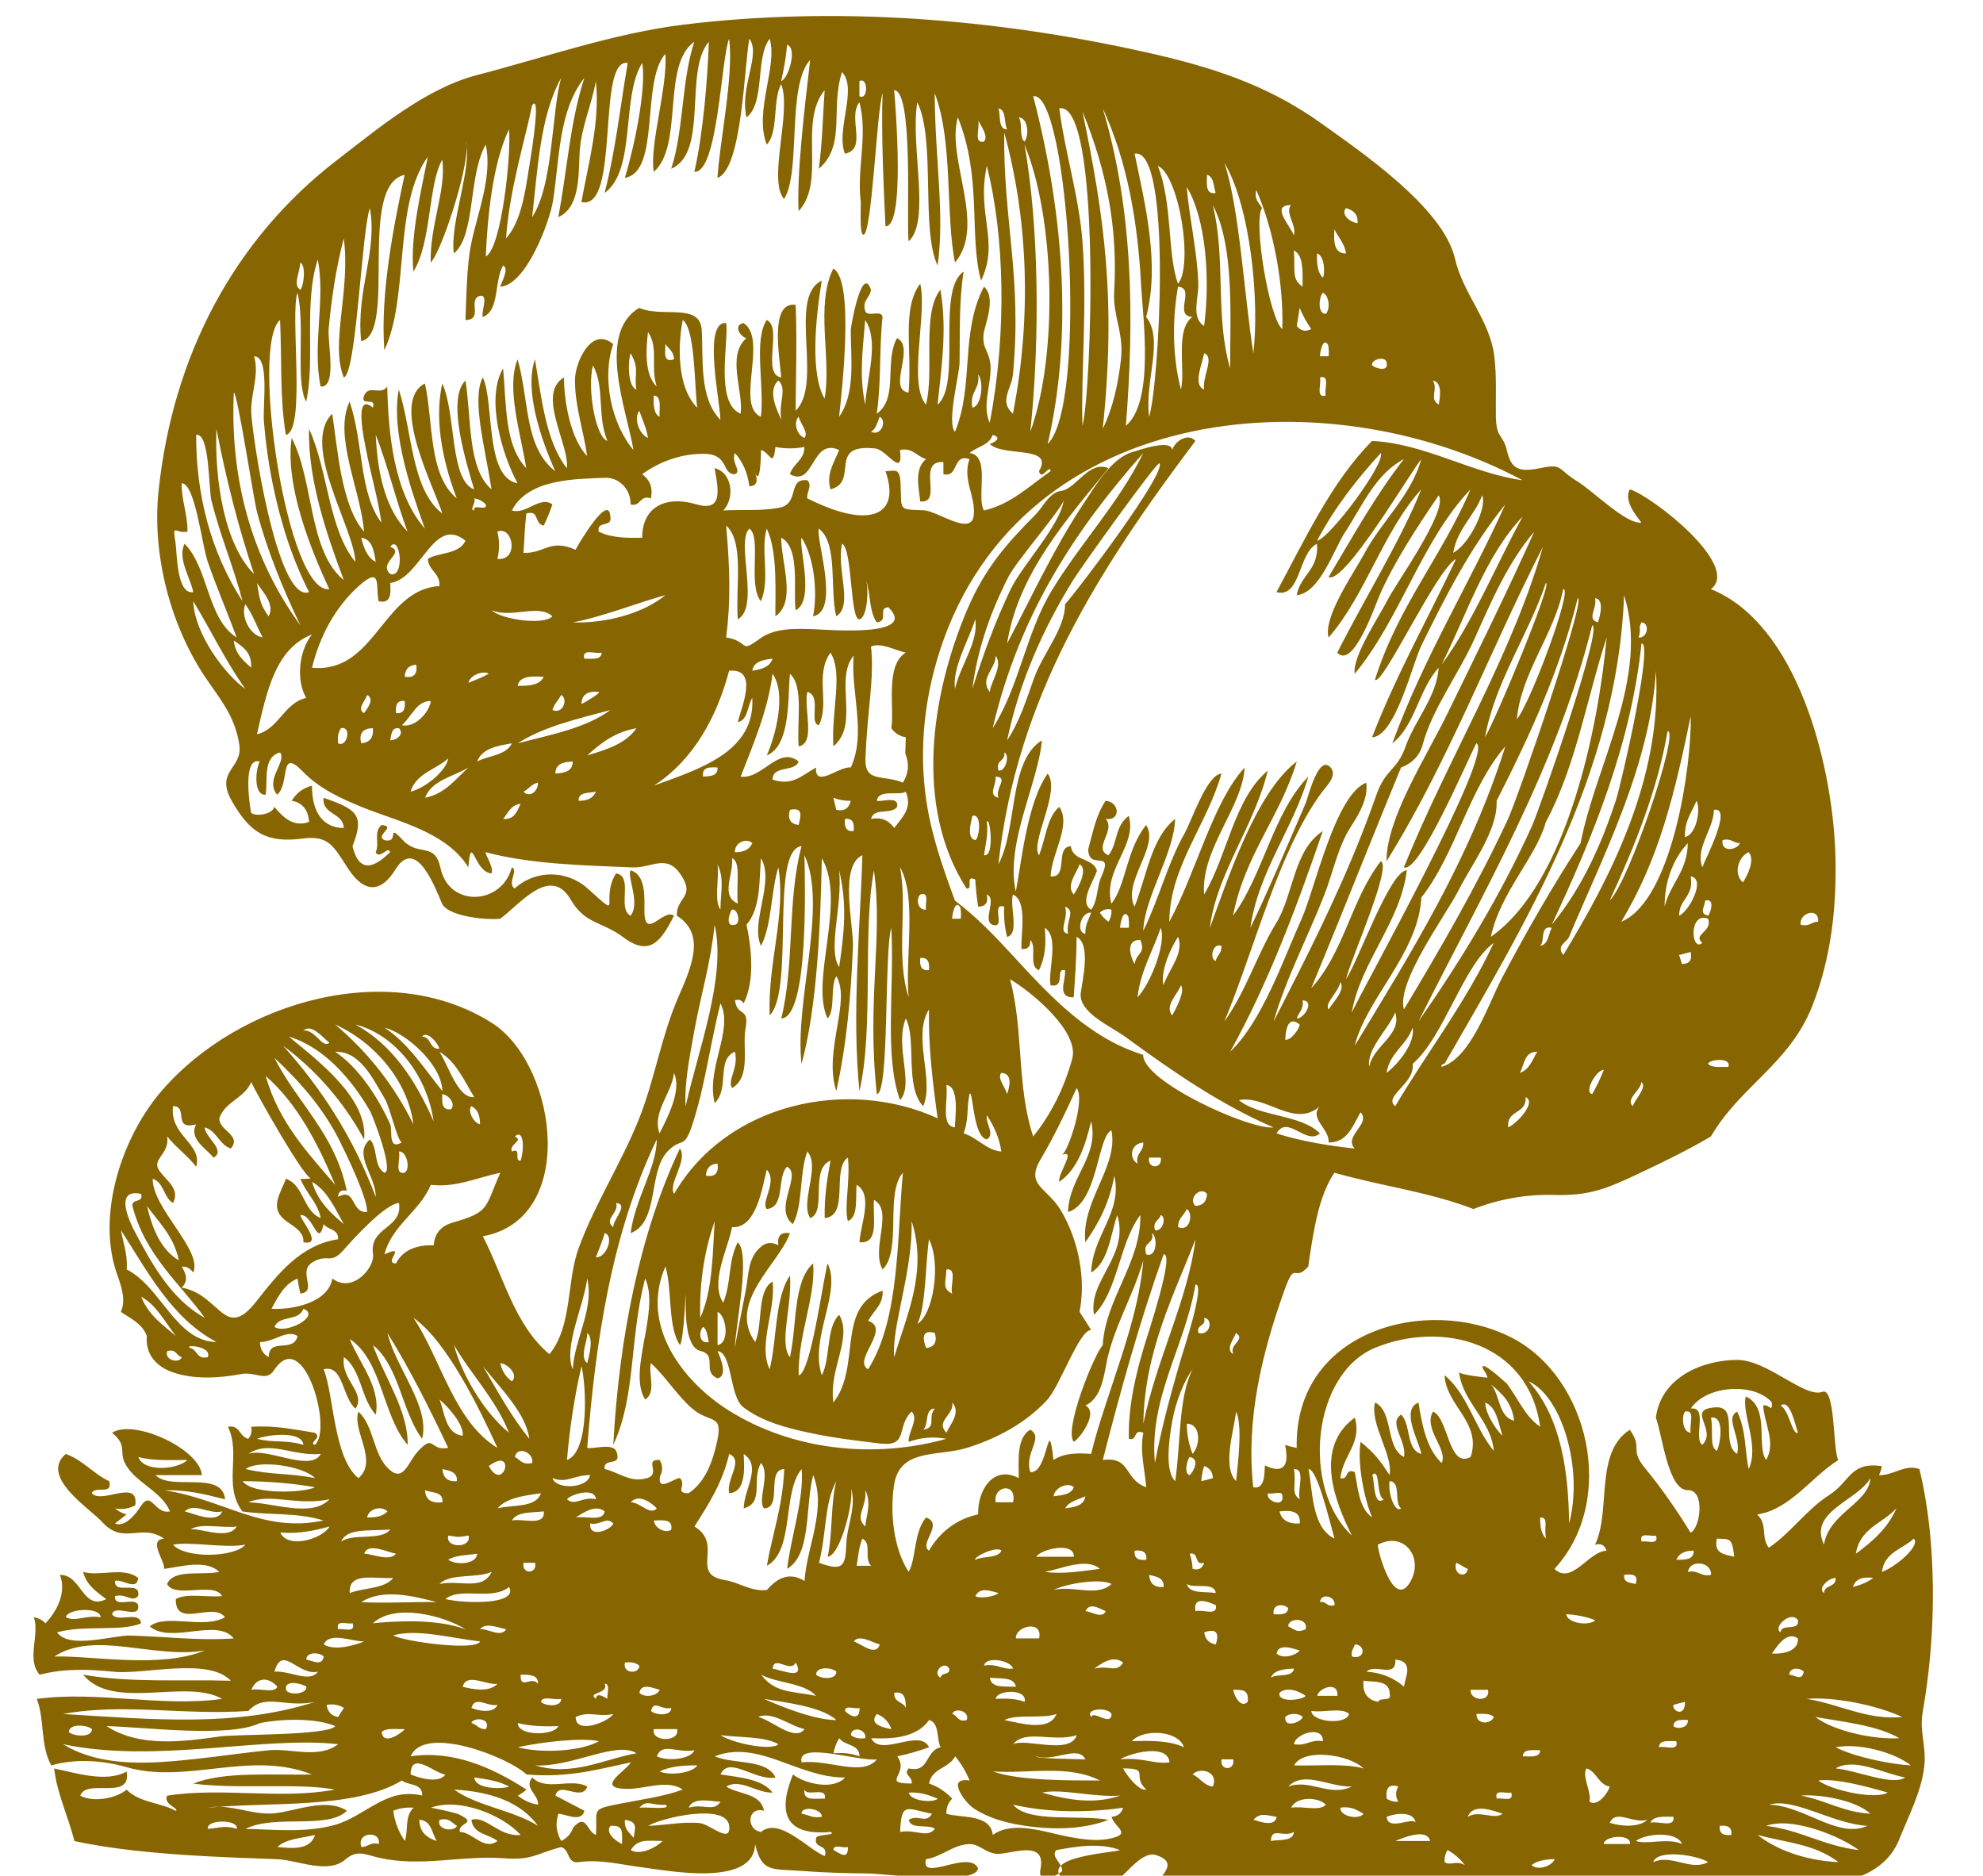 <?xml version="1.0"?><svg width="226.507" height="214.233" xmlns="http://www.w3.org/2000/svg">
 <title>mushroom-miri</title>
 <g>
  <title>Layer 1</title>
  <path id="svg_536" d="m20.081,206.827c0.448,-0.271 -1.479,-0.714 -0.992,-1.727c6.374,-0.986 12.827,0.468 19.189,-0.69c-4.175,-0.802 -11.124,-0.013 -16.211,-0.691c3.511,-1.401 8.797,-0.948 13.565,-1.036c-7.01,-2.81 -14.295,1.144 -21.158,-0.834c-2.715,-0.782 -5.882,-1.013 -8.618,-0.202c-1.297,-2.37 -0.716,-5.168 -1.654,-7.599c7.052,-0.938 14.104,0.958 21.173,0c-4.096,-2.385 -12.449,1.421 -15.88,-2.764c5.526,0.959 11.446,0.521 16.872,0.691c-2.525,-2.712 -9.941,-0.681 -13.338,-1.026c-2.853,-0.291 -5.689,-0.401 -8.497,0.335c-1.544,-1.734 0.019,-4.53 -0.662,-6.562c0.516,0.077 0.958,0.308 1.323,0.691c1.323,-1.392 2.421,-3.514 1.654,-5.526c2.461,-0.076 2.562,4.133 5.293,2.763c-1.121,-0.815 -2.275,-1.631 -2.647,-3.108c1.892,0.563 4.637,-0.636 6.285,0.691c-0.123,1.576 -1.893,0.032 -2.647,0.345c-0.075,1.671 2.979,-0.188 2.647,1.728c-0.726,0.763 -1.352,-0.342 -2.647,0c-0.099,1.465 2.297,0 2.647,1.036c0.271,1.742 -2.705,-0.191 -2.977,1.036c0.617,1.011 3.144,-0.459 3.308,1.036c-2.246,0.988 -6.498,0.145 -9.595,1.036c1.428,1.971 6.385,0.307 8.37,0.362c3.93,0.109 7.878,0.611 11.811,0.328c-1.877,-2.407 -7.219,0.704 -9.594,-1.381c1.899,-1.495 6.102,0.37 8.601,-1.037c-1.361,-1.845 -5.668,1.378 -5.624,-2.072c1.188,-0.717 3.578,-0.179 5.293,-0.345c-0.907,-1.701 -5.399,0.341 -6.285,-1.382c0.75,-1.75 3.941,-0.952 5.955,-1.382c-1.509,-1.477 -4.522,-0.562 -6.285,-0.345c0.075,-0.941 -1.892,-3.328 0,-3.454c-2.695,-1.827 -4.633,0.817 -7.101,-1.912c-1.397,-1.545 -7.175,-5.153 -4.147,-7.759c1.892,0.647 3.173,2.274 4.963,3.109c0.443,1.673 -1.64,0.447 -1.986,1.381c1.129,1.3 5.415,-1.757 4.963,1.382c-0.73,0.383 -1.502,0.498 -2.316,0.346c0.395,0.326 0.836,0.557 1.324,0.69c-0.441,0.346 -0.882,0.69 -1.324,1.036c1.146,0.502 2.431,-1.16 2.932,-1.945c1.247,-1.954 1.559,0.939 3.354,0.564c-0.811,-2.011 -3.29,-3.062 -4.6,-4.68c-1.68,-2.075 0.07,-2.595 -2.016,-4.301c2.491,-1.638 10.045,1.863 10.256,4.835c-1.764,0 -3.529,0 -5.293,0c1.763,1.844 7.632,-0.6 7.94,2.764c-2.559,-0.647 -4.374,-1.09 -6.947,-1.036c6.824,1.016 11.184,4.93 18.196,3.454c-2.989,-0.944 -6.2,-0.582 -9.263,-1.036c-2.257,-2.974 -0.125,-6.522 -1.654,-9.671c1.397,-0.245 1.225,1.082 2.315,1.381c0.344,-0.389 0.454,-0.85 0.331,-1.381c1.283,-0.076 2.561,-0.029 3.835,0.141c1.15,0.164 2.298,0.347 3.443,0.55c0.929,0.562 -0.778,1.113 0,1.382c2.079,-1.659 -1.258,-13.698 -4.652,-8.542c-0.92,1.396 -2.068,0.133 -3.791,0.454c-2.514,0.468 -5.341,0.642 -7.801,-0.211c-1.81,-0.627 -3.144,-2.026 -2.944,-4.135c-0.507,-1.414 -1.866,-2.007 -2.977,-2.763c0.628,-1.238 0.047,-3 -0.382,-4.175c-2.445,-6.699 0.402,-15.669 5.039,-21.053c8.874,-10.304 26.311,-15.288 38.021,-7.584c7.218,5.008 9.451,22.234 -1.324,24.178c2.341,4.505 3.603,10.146 7.609,13.471c2.66,-3.263 1.928,-8.307 3.351,-12.158c1.895,-5.129 4.891,-9.711 6.905,-14.783c1.788,-4.501 2.491,-9.276 4.449,-13.805c1.486,-3.437 3.225,-7.209 -0.148,-9.337c-0.102,-2.135 2.21,-2.101 0.407,-4.742c-1.611,-2.362 -3.285,-0.682 -5.501,-0.777c-5.432,-0.233 -11.474,-0.338 -16.741,-1.734c-0.165,0.105 0.975,1.749 0.662,2.418c-1.987,-0.099 -2.293,-4.833 -2.647,-0.691c-2.504,-4.044 -8.012,-5.217 -12.024,-6.832c-2.442,-0.983 -4.964,-2.133 -6.854,-4.083c-2.794,-2.882 -1.445,1.312 -2.958,2.625c-1.463,-1.76 1.128,-3.734 0.331,-4.835c-2.035,0.541 -1.369,3.228 -1.654,4.835c-1.425,0.061 -1.143,-2.96 -0.662,-3.799c-2.015,-0.563 -1.152,5.016 -0.992,5.872c0.582,0.449 2.437,0.166 2.647,-0.691c1.083,1.284 2.202,2.335 3.97,1.727c-0.064,-1.29 -0.722,-2.227 -1.985,-2.417c0.548,-0.899 1.32,-1.475 2.316,-1.727c-0.007,3.173 1.375,4.829 3.639,4.835c-0.081,-1.8 -2.485,-1.47 -2.316,-3.454c3.792,1.31 4.734,1.962 3.308,5.526c0.87,3.611 2.959,1.972 4.301,0.691c-0.239,-0.802 -1.189,0.91 -1.654,0c0.504,-1.065 -0.311,-2.213 0.661,-3.108c1.829,0.145 -0.797,1.154 0.331,1.727c1.866,0.428 0.118,-2.122 2.116,0.002c1.844,1.96 3.631,0.116 4.303,3.205c0.994,4.568 7.041,4.192 8.139,-0.098c0.817,0.287 -0.59,1.861 0.331,2.417c2.341,-2.154 5.97,-2.131 8.324,-0.009c4.229,3.812 1.336,1.35 3.255,-1.718c2.05,0.327 0.07,4.001 1.654,4.835c1.146,-1.429 -0.421,-4.472 0,-5.181c1.823,0.5 1.571,3.277 1.586,4.719c0.036,3.329 2.223,-0.434 3.376,0.462c-1.475,2.911 -2.767,4.733 -5.799,2.455c-2.419,-1.817 -4.351,-1.46 -6.007,-4.309c-2.325,-3.997 -5.873,0.635 -8.044,2.2c-1.9,0.182 -6.052,-0.345 -6.657,-1.754c-0.791,-1.842 -2.97,-7.704 -5.328,-3.851c-1.575,2.571 -3.469,2.768 -5.328,-0.036c-1.712,-2.582 -2.186,-3.917 -5.251,-3.52c-4.113,0.535 -5.988,-0.638 -8.056,-4.223c-2.047,-3.549 1.241,-3.701 0.819,-6.493c-0.458,-3.03 -1.945,-4.914 -3.611,-7.303c-4.25,-6.098 -6.367,-14.387 -5.619,-21.616c1.587,-15.329 8.506,-28.735 20.449,-37.905c4.51,-3.462 10.059,-8.146 15.937,-9.664c7.508,-1.943 15.646,-4.796 23.647,-5.767c17.389,-2.11 35.437,-0.686 52.526,3.11c7.462,1.658 13.988,3.667 20.311,8.21c4.457,3.203 13.889,9.583 15.223,15.428c0.92,4.024 3.985,7.009 4.488,11.136c0.271,2.233 0.153,4.493 0.176,6.735c0.028,2.771 0.799,2.015 1.293,4.134c0.423,1.816 1.191,2.434 3.612,1.938c2.852,-0.584 1.948,-0.014 4.436,1.504c1.729,1.056 5.577,4.925 7.286,4.688c-0.693,-0.901 -2.023,-2.546 -1.324,-3.799c2.587,0.801 12.738,8.744 9.263,11.398c9.85,3.979 13.811,19.855 14.201,29.901c0.232,5.973 -0.416,12.127 -2.611,17.689c-2.618,6.631 -8.217,9.149 -11.591,14.927c-2.666,1.57 -5.444,2.919 -8.231,4.236c-3.891,1.839 -5.734,2.553 -9.825,2.443c-3.042,-0.082 -6.226,0.492 -9.074,1.611c-3.579,-1.402 -7.372,-2.117 -11.094,-2.961c-1.604,-0.357 -3.199,-0.751 -4.786,-1.184c-1.18,1.769 -1.776,3.908 -2.205,5.989c-0.305,1.564 -0.562,3.137 -0.773,4.719c-1.711,1.936 -1.431,-0.897 -2.731,2.729c-2.58,7.207 -4.407,14.737 -3.556,22.485c1.664,0.343 1.157,-2.598 1.378,-2.486c1.228,0.614 2.96,0.919 2.26,-2.349c0.437,0.135 0.877,0.25 1.324,0.345c-0.3,-13.452 14.893,-17.498 24.507,-12.623c8.88,4.502 12.166,18.592 4.937,26.439c1.994,1.896 3.932,-2.064 5.955,-2.073c-0.212,-0.646 -0.652,-0.877 -1.323,-0.69c1.872,-3.901 -0.104,-10.507 3.97,-13.125c1.576,2.178 -0.125,2.127 1.78,4.427c1.901,2.294 3.587,4.773 5.168,7.316c1.075,-0.427 1.736,-4.896 -0.317,-4.85c-2.255,0.05 -2.907,-6.284 -3.652,-8.275c0.579,-4.625 5.354,-6.607 9.311,-6.599c3.458,0.007 7.691,4.396 9.715,3.642c1.502,-0.56 1.174,6.651 1.816,7.793c-3.092,1.935 -5.489,5.645 -9.263,6.217c1.279,1.264 0.347,2.497 1.324,3.8c2.538,-1.715 4.322,-4.378 6.906,-6.03c2.443,-1.562 2.339,-3.798 5.996,-3.296c-0.043,0.369 -0.153,0.715 -0.33,1.036c1.631,0.075 2.999,-1.321 4.631,-0.69c0.74,3.049 1.162,6.179 1.372,9.313c0.41,6.133 0.059,12.358 -0.994,18.405c-0.406,2.327 0.443,3.912 0.175,6.235c-0.339,2.944 -1.77,5.594 -2.837,8.289c-1.916,4.832 -7.739,5.396 -12.292,5.397c-24.254,0.006 -48.512,0.78 -72.764,0.024c0.356,-1.043 3.016,-2.663 0.128,-3.585c-1.399,-0.446 -3.049,1.699 -3.967,2.48c-1.545,1.313 -3.433,2.349 -5.37,1.214c-5.831,-3.414 4.241,-3.912 5.239,-4.255c-2.18,-0.876 -5.049,-0.428 -7.279,0c-0.698,0.765 0.782,1.547 0.661,2.418c-0.639,0.528 -2.843,1.68 -2.465,-0.27c0.622,-3.214 -2.847,-1.883 -4.617,-1.729c-1.499,0.131 -2.28,-1.146 -3.504,-1.109c-1.855,0.056 -3.17,1.458 -4.963,1.727c-0.694,2.715 4.913,-1.151 5.956,1.036c-0.307,2.042 -10.485,0.622 -12.502,0.596c-2.577,-0.033 -5.156,-0.096 -7.726,-0.295c-3.368,-0.26 -4.469,0.216 -5.247,-3.063c-0.108,4.996 -10.156,2.994 -12.812,2.667c-2.34,-0.288 -5.008,-0.982 -7.368,-0.595c-1.35,0.138 -0.932,-1.446 -1.985,-1.727c-2.902,0.753 -3.222,1.526 -6.572,1.272c-4.738,-0.358 -9.329,1.031 -14.166,-0.045c-1.538,-0.342 -2.544,-0.997 -3.885,0.178c-1.991,1.744 -5.515,0.061 -7.8,-0.024c-5.503,-0.203 -11.016,-0.385 -16.493,-1.01c-2.235,-0.256 -4.464,-0.585 -6.665,-1.062c-0.699,-2.783 -1.991,-5.405 -2.315,-8.289c2.375,0.48 5.97,1.661 8.271,0.345c0.621,3.412 -4.607,0.718 -5.293,2.764c1.434,0.779 4.055,0.351 5.293,-0.69c1.489,1.504 3.847,1.455 5.619,2.413m136.636,-156.463c6.008,0.277 11.404,3.701 17.203,4.49c-23.215,-12.412 -58.43,-8.579 -66.925,20.646c-1.735,5.966 -2.092,12.25 -0.743,18.344c0.683,3.089 1.741,6.064 2.825,9.02c2.463,1.842 4.602,4.094 6.692,6.369c4.302,4.68 8.673,9.357 14.813,11.247c-0.096,3.027 12.149,8.592 14.887,8.29c-6.074,-2.613 -11.549,-6.408 -16.905,-10.328c-1.703,-1.247 -5.414,-2.776 -5.108,-5.071c0.175,-1.311 1.193,-5.591 -0.483,-6.361c-0.001,2.671 -0.221,5.272 -0.331,6.908c-2.012,0.016 -0.853,-1.945 -0.992,-3.108c-1.186,-0.292 0.155,2.051 -1.654,1.727c-0.314,-1.594 1.048,-5.558 -0.662,-6.562c0.186,1.727 0.065,3.432 -0.661,4.836c-1.246,-0.442 -0.168,-2.67 -0.992,-3.454c0.059,0.753 -0.271,1.099 -0.992,1.036c-0.15,-1.394 0.766,-5.499 -0.992,-6.217c-0.367,1.46 0.778,4.498 -0.662,4.835c-0.285,-1.131 -0.396,-2.282 -0.33,-3.454c-1.603,-0.503 0.279,2.576 -1.324,2.072c-1.214,-0.468 0.552,-2.986 -0.661,-3.454c0.195,0.907 -0.136,1.368 -0.992,1.382c-0.156,-1.031 -0.266,-2.067 -0.331,-3.109c-1.235,-0.563 -0.155,1.181 -0.992,1.036c-6.009,-9.326 -4.037,-22.17 0.076,-31.852c2.026,-4.77 4.596,-7.633 7.803,-10.858c0.891,-0.896 1.554,-2.522 2.936,-2.709c1.716,-0.232 3.145,-3.516 5.397,-2.591c-4.598,5.678 -10.339,12.001 -11.579,20.033c2.818,-5.371 5.368,-10.909 8.717,-15.957c1.28,-1.93 3.151,-5.136 5.463,-5.872c1.079,-0.343 4.602,-1.556 4.678,-0.276c0.276,-0.982 1.783,-2.021 2.647,-1.036c-11.054,14.692 -20.437,29.292 -22.497,48.355c2.212,-4.139 1.105,-11.741 4.964,-14.162c-0.393,4.814 -4.214,11.803 -2.978,17.27c0.627,-3.147 1.258,-10.106 3.64,-13.471c1.545,1.982 -2.039,7.882 -0.992,9.326c0.774,-1.84 0.896,-4.361 2.316,-5.526c1.423,2.077 -0.877,5.274 -0.992,7.944c2.104,0.187 0.444,-3.359 2.315,-3.454c0.217,1.756 2.457,1.269 2.978,2.763c-0.223,1.03 -2.15,3.638 -0.662,4.49c0.78,-1.008 0.638,-2.597 1.155,-3.74c1.499,-3.315 -1.444,-0.593 -1.486,-3.167c0.551,-1.946 0.85,-3.819 1.985,-5.526c1.568,0.078 1.811,2.305 0,2.072c1.235,1.298 -1.539,3.37 0.33,4.145c1.091,-1.396 0.678,-3.311 2.316,-4.49c1.01,3.357 -3,6.163 -1.985,10.016c1.688,-2.107 1.676,-6.138 3.97,-8.98c1.592,2.369 -2.78,6.561 -1.324,9.326c1.389,-3.501 1.924,-7.893 4.632,-10.017c-0.082,3.851 -3.524,8.969 -3.639,12.78c1.798,-3.631 2.761,-7.672 4.754,-11.2c0.75,-1.329 2.526,-6.675 4.178,-6.761c-1.617,5.797 -5.917,10.631 -5.955,16.925c3.058,-5.627 4.969,-13.664 8.602,-17.615c-0.249,4.593 -5.01,9.263 -4.632,14.506c2.672,-4.463 3.418,-10.938 7.279,-14.161c-1.565,6.426 -5.878,11.823 -6.617,17.96c2.015,-5.417 5.196,-15.405 9.925,-18.997c-1.926,6.394 -5.924,10.625 -7.279,17.615c3.454,-4.683 4.588,-11.789 8.601,-15.888c-1.736,5.974 -5.744,10.904 -6.617,17.27c2.24,-4.661 4.239,-9.442 6.298,-14.191c0.292,-0.672 1.449,-5.627 2.837,-4.153c0.89,0.944 -0.477,2.172 -1.094,3.023c-4.88,6.741 -7.646,17.971 -11.019,26.029c2.52,-3.54 3.734,-7.675 5.943,-11.281c1.979,-3.23 1.936,-8.273 5.305,-10.479c-3.053,8.902 -6.328,17.572 -10.587,25.214c3.668,-3.498 6.065,-10.521 8.161,-15.175c1.518,-3.373 3.852,-14.211 7.389,-15.565c0.25,1.717 -0.79,3.546 -1.67,4.882c-1.58,2.402 -2.087,5.309 -3.156,8.028c-1.885,4.797 -4.326,9.396 -5.761,14.376c3.592,-6.999 7.169,-14.019 10.064,-21.371c0.597,-1.513 1.164,-3.037 1.702,-4.573c1.028,-2.936 2.327,-2.681 3.314,-5.476c1.062,-3.007 3.567,-5.692 3.778,-8.992c-2.239,2.383 -2.692,6.632 -5.293,8.635c3.59,-9.837 8.731,-18.056 12.902,-27.287c-3.987,4.902 -6.782,10.419 -9.58,16.107c-1.036,2.105 -2.976,10.402 -5.638,10.488c2.793,-7.215 6.402,-13.58 9.595,-20.378c-2.227,1.197 -8.388,14.548 -9.264,13.816c2.594,-8.345 7.66,-14.108 10.918,-21.76c-5.569,5.814 -8.049,14.854 -13.233,21.069c-0.283,-2.046 2.891,-6.676 3.783,-8.481c0.852,-1.721 6.977,-10.248 5.811,-11.897c-2.388,3.493 -5.05,7.551 -6.713,11.32c-0.549,1.245 -3.038,8.603 -4.868,6.641c3.079,-6.112 7.286,-12.887 9.595,-18.652c-4.345,4.79 -6.335,12.037 -10.587,16.925c-0.655,-2.357 2.966,-7.486 4.053,-9.537c1.958,-3.693 5.409,-6.696 6.533,-10.842c-1.443,1.833 -8.821,14.352 -10.587,13.47c2.756,-4.607 5.378,-9.352 8.601,-13.47c-3.248,1.699 -4.741,5.332 -6.687,8.301c-1.342,2.048 -2.9,6.979 -5.554,7.241c0.41,-2.335 2.555,-2.859 2.316,-5.872c-2.167,1.067 -1.829,6.237 -4.632,5.526c3.308,-6.101 6.269,-12.566 10.918,-17.269m-101.568,-14.162c-0.233,-0.515 0.72,-2.601 -0.33,-2.417c-1.461,0.441 0.458,2.725 -1.654,2.763c0.12,-2.73 0.129,-6.153 0.659,-8.742c0.706,-3.447 2.454,-7.725 1.657,-11.291c-2.026,3.543 -1.122,10.33 -3.639,12.434c-0.504,-3.482 2.201,-10.044 1.323,-12.779c0.829,1.542 -2.594,12.384 -3.97,13.816c-0.117,-4.269 1.795,-8.255 1.323,-11.744c-1.635,2.801 -1.205,9.461 -3.308,12.78c-0.373,-3.986 0.887,-9.185 1.654,-13.125c-3.997,5.6 -2.06,15.897 -4.963,22.105c-0.492,-6.438 1.096,-14.395 2.315,-20.033c-5.424,1.179 -0.809,18.179 -4.963,18.997c-0.604,-5.814 1.89,-10.229 0.992,-15.197c-0.954,2.739 -1.529,18.94 -2.977,19.342c-1.577,-3.853 0.792,-9.884 0,-15.888c-0.885,3.349 -1.393,6.826 -1.726,10.278c-0.159,1.637 1.005,6.807 -0.92,6.646c-0.983,-4.688 0.588,-10.056 -0.331,-14.507c-1.638,5.039 -0.257,11.567 -1.323,16.234c-1.266,-2.294 -0.08,-8.774 -0.992,-12.435c-0.873,2.477 1.002,15.728 -1.324,16.234c-0.703,-4.172 -0.452,-8.44 -0.662,-13.125c-3.407,2.748 0.772,31.367 5.624,30.74c-2.153,-4.572 -5.081,-11.929 -4.301,-17.27c2.54,4.831 1.904,12.979 5.955,16.234c-1.857,-4.97 -4.119,-11.357 -3.97,-17.27c2.156,4.657 2.223,11.495 5.293,15.197c-0.148,-3.913 -6.266,-13.31 -2.647,-16.924c0.624,3.976 1.019,10.499 3.639,13.471c-0.401,-4.846 -3.521,-10.898 -1.654,-14.852c1.592,4.637 1.086,10.528 3.639,13.815c-0.415,-2.873 -1.257,-5.646 -1.79,-8.493c-0.092,-0.493 -1.467,-6.615 0.798,-4.632c0.484,-1.308 -1.477,-0.074 -0.992,-1.381c0.591,-1.329 1.886,0.065 2.647,-1.036c0.12,5.28 0.723,12.127 4.301,16.233c-1.28,-3.571 -3.968,-10.921 -2.977,-15.888c1.554,4.826 1.414,11.418 4.963,14.161c-0.782,-2.733 -6.102,-12.732 -1.985,-14.852c0.966,4.253 0.377,10.465 3.639,13.125c-1.288,-3.378 -2.697,-8.464 -1.654,-13.125c1.58,3.418 0.844,11.091 3.639,12.089c-0.857,-2.915 -3.193,-10.237 -0.992,-12.434c0.697,4.454 0.242,10.108 2.978,12.434c-0.735,-4.747 -2.308,-10.386 -0.993,-12.779c1.331,2.796 0.199,11.423 3.97,12.089c-1.792,-3.255 -3.669,-9.756 -1.654,-13.125c0.377,4.076 0.148,8.792 2.647,11.398c-0.702,-4.217 -2.303,-9.228 -0.992,-12.435c1.344,4.665 0.731,10.017 4.301,12.78c-1.597,-3.578 -3.57,-9.214 -2.316,-12.78c0.764,4.613 1.29,9.476 3.639,12.435c0.327,-2.68 -3.506,-8.47 -0.33,-10.362c0.018,2.852 0.769,7.016 2.647,8.98c-0.398,-2.92 -1.438,-5.81 -1.383,-8.788c0.037,-1.985 1.917,-6.108 4.36,-3.992c-1.321,3.774 -0.222,9.091 2.316,12.089c-0.683,-4.309 -4.304,-13.309 0.661,-16.234c2.584,1.157 6.929,-0.621 7.132,2.493c0.213,3.258 -0.341,7.759 2.131,10.287c0.038,-1.845 -2.089,-11.263 0.662,-11.053c0.329,2.094 -1.321,9.132 1.654,10.362c0.356,-2.554 -1.651,-6.627 0.662,-8.635c-0.677,-0.14 -1.557,-1.478 -0.33,-1.727c2.827,1.816 -0.986,9.446 1.985,10.707c0.422,-3.473 -0.857,-8.724 0.662,-11.052c1.853,0.829 -0.627,6.181 1.654,6.562c-0.147,-2.254 -1.39,-8.731 1.654,-8.29c0.167,4.024 0.017,8.063 0,12.089c3.18,-3.07 -0.937,-13.02 2.977,-14.852c-0.736,4.516 -1.31,10.712 0.33,13.47c0.817,-4.59 -1.103,-10.618 0.992,-14.852c2.438,1.303 0.977,14.054 0.662,16.924c1.888,-2.591 1.35,-6.812 1.329,-9.835c-0.003,-0.487 1.284,-7.661 2.311,-4.671c-0.153,1.087 -1.018,1.118 -0.661,2.417c0.264,0.786 1.825,-0.202 1.985,0.691c-0.398,3.681 -0.125,7.377 -0.662,11.053c2.528,-1.803 0.816,-5.91 2.316,-8.635c2.154,1.04 -1.17,5.886 1.323,6.217c0.413,-4.94 -0.809,-9.575 1.324,-12.435c0.829,3.316 -1.421,11.454 0.661,13.816c0.996,-3.911 -0.53,-10.455 1.654,-13.125c0.793,4.681 0.081,9.028 -0.33,13.125c2.786,-2.374 -0.192,-13.062 2.977,-15.197c-0.547,3.423 -0.406,6.935 -0.466,10.39c-0.025,1.438 -1.485,6.857 -0.526,7.916c2.223,-5.37 0.557,-11.264 3.308,-16.579c1.481,1.205 0.069,4.461 -0.035,5.372c-0.209,1.797 0.762,2.015 0.799,3.878c0.039,1.966 -0.987,4.411 -0.102,6.292c1.998,-10.373 1.668,-21.436 -0.33,-29.358c-1.211,5.629 1.497,8.619 -0.662,13.125c-1.4,-5.114 0.147,-11.743 -2.647,-18.651c-1.372,4.7 3.312,12.303 -0.33,16.579c-1.101,-5.541 -0.2,-13.895 -2.316,-19.342c0.03,7.62 1.167,13.765 0.331,19.688c-1.94,-4.113 -0.189,-14.343 -2.316,-18.651c-0.831,4.978 1.573,13.541 -0.992,15.888c-0.289,-2.226 0.599,-17.182 -1.654,-17.27c0.17,1.984 1.263,15.666 -0.992,15.543c-0.163,-3.444 -0.512,-10.64 -0.33,-15.197c-0.694,2.053 -1.225,16.638 -2.238,16.152c-0.415,-0.199 -0.218,-3.443 -0.258,-3.758c-0.472,-3.773 0.849,-7.628 -0.151,-11.358c-1.396,1.742 0.973,5.344 -1.654,5.872c-1.077,-2.681 1.484,-7.414 -0.331,-9.326c-1.375,4.165 0.508,8.315 -2.647,11.053c0.431,-3.505 0.416,-5.339 0.661,-8.98c-3.044,3.719 0.216,10.379 -2.977,13.816c-0.205,-4.086 0.577,-10.886 1.323,-17.27c-2.711,2.975 -1.005,12.764 -2.977,15.888c-1.897,-2.137 0.893,-9.986 -0.33,-13.125c-1.024,1.81 -0.262,5.482 -1.654,6.908c-1.483,-3.826 1.283,-8.915 0.333,-12.089c-1.675,2.166 -0.475,7.333 -2.647,8.98c-0.798,-3.527 1.682,-7.162 0.331,-8.98c-0.582,2.863 -0.799,14.885 -3.639,15.888c0.209,-3.959 1.891,-11.769 1.323,-15.888c-0.939,2.374 -1.268,15.367 -3.97,15.197c0.996,-4.257 1.532,-10.833 1.654,-14.852c-2.876,3.329 0.006,12.671 -4.301,14.507c1.429,-4.265 1.197,-10.264 2.647,-14.507c-3.768,2.629 -1.188,11.885 -4.632,14.852c-0.522,-3.006 1.61,-9.709 1.324,-13.47c-2.825,3.166 -0.527,13.479 -4.631,14.161c1.082,-3.495 2.483,-10.276 1.985,-13.125c-2.443,3.897 -0.646,12.221 -4.301,14.852c1.214,-4.605 1.794,-9.871 2.646,-14.852c-3.62,-0.574 -0.801,16.942 -5.293,15.888c0.818,-4.508 2.147,-9.182 1.654,-13.816c-0.483,2.736 -1.648,5.188 -1.844,8.006c-0.164,2.35 0.147,6.406 -2.457,7.537c1.037,-5.315 1.298,-10.663 2.977,-15.888c-2.981,3.735 -2.842,9.55 -3.585,14.092c-0.381,2.333 -3.054,9.552 -6.009,9.741c0.085,-0.419 1.074,-2.104 0.33,-2.418c-1.051,1.666 -0.362,5.149 -2.317,5.871m34.077,-26.941c0.892,-0.346 1.848,-3.884 0.661,-4.145c-0.103,1.504 -0.381,2.825 -0.661,4.145zm-28.452,15.543c2.444,-3.666 2.203,-11.975 3.308,-15.888c-2.409,4.316 -2.682,10.548 -3.308,15.888zm37.384,-13.816c1.017,0.528 1.017,-2.255 0,-1.727c0,0.576 0,1.151 0,1.727zm21.505,39.721c4.641,-4.468 2.373,-40.453 -1.654,-39.721c3.311,12.701 4.656,26.81 1.654,39.721m-61.866,-23.487c1.936,-2.092 2.31,-6.34 2.782,-9.04c0.103,-0.592 1.226,-7.624 0.196,-6.158c-0.799,3.888 -2.606,9.713 -2.978,15.198m57.234,-12.435c-0.38,-0.753 -0.065,-2.234 -0.992,-2.417c0.286,0.852 -0.084,2.391 0.992,2.417zm8.602,12.78c0.573,7.493 -0.185,15.167 0,21.069c1.046,-3.779 2.175,-37.148 -2.647,-36.267c0.662,5.111 2.252,10.041 2.647,15.198m4.962,21.07c3.29,-2.791 1.935,-12.375 1.73,-16.205c-0.365,-6.84 -1.495,-13.85 -4.375,-20.062c3.445,11.56 3.638,23.724 2.646,36.267m-2.647,0.345c1.195,-2.422 1.764,-5.194 2.079,-7.878c0.365,-3.11 -0.933,-4.981 -0.771,-7.762c0.428,-7.327 -0.844,-13.825 -3.624,-20.626c2.471,11.931 3.886,21.487 2.316,36.266m-8.933,-32.813c0.552,-0.677 0.415,-2.729 -0.661,-2.763c0.484,0.647 0.013,2.289 0.661,2.763zm-4.631,0c0.545,-0.61 -0.302,-1.714 -0.661,-2.418c0.24,0.785 -0.597,2.695 0.661,2.418zm-56.904,13.125c1.817,-0.918 2.942,-11.932 2.647,-14.507c-1.948,4.046 -2.471,10.453 -2.647,14.507m60.212,13.47c-0.162,1.682 -1.619,3.061 0,4.49c2.244,-11.52 1.609,-22.637 -0.992,-32.122c-0.133,9.99 2.058,16.538 0.992,27.632m1.986,6.563c3.202,-8.836 2.806,-24.447 -0.662,-32.812c1.641,9.355 1.785,22.023 0.662,32.812zm13.233,-13.125c2.056,2.614 -0.18,7.209 0.331,11.398c1.131,-3.253 2.719,-30.844 -1.655,-30.049c1.227,5.86 2.906,12.695 1.324,18.651m3.64,-3.799c1.764,-2.079 0.138,-12.374 -2.316,-13.47c1.709,4.224 1.079,10.2 2.316,13.47m8.601,7.944c0.707,-5.831 -0.276,-16.63 -3.308,-21.76c1.727,5.234 2.238,14.891 3.308,21.76zm-4.301,-18.306c-0.258,-0.768 -0.192,-1.873 -0.992,-2.072c-0.014,1.05 -0.193,2.273 0.992,2.072zm-1.985,10.362c0.047,1.638 -0.851,3.868 0.661,4.835c0.733,-5.39 0.185,-12.382 -1.985,-15.888c0.308,3.611 1.22,7.452 1.324,11.053m7.279,-8.635c-1.031,1.462 0.818,12.613 2.315,13.816c0.185,-5.292 -1.079,-11.66 -2.977,-15.888c-0.262,1.194 0.367,1.458 0.662,2.072m-3.64,18.306c-0.028,-5.402 0.559,-13.916 -1.985,-18.652c1.527,6.187 0.24,12.74 1.985,18.652zm7.278,-15.198c0.356,-1.14 -1.055,-2.549 -0.331,-3.454c-2.367,0 -0.134,2.295 0.331,3.454m7.279,-1.381c0.066,-1.105 -0.554,-1.494 -1.323,-1.727c-0.625,0.692 0.406,1.605 1.323,1.727zm-1.323,3.454c-0.175,-1.199 -0.897,-1.828 -1.324,-2.763c-0.101,1.486 -0.023,2.787 1.324,2.763zm-4.963,3.799c0.008,-1.735 0.13,-3.589 -0.992,-4.145c0.184,2.304 -0.315,3.217 0.992,4.145zm2.315,-1.036c0.273,-0.387 0.221,-2.528 -0.661,-2.763c-0.056,1.209 0.088,2.21 0.661,2.763zm-116.785,1.382c0.379,-0.437 0.665,-2.724 0,-3.108c-0.132,1.375 -0.876,2.579 0,3.108zm100.575,11.398c0.554,-2.121 -0.72,-6.87 1.323,-8.29c-2.239,-0.119 0.4,-3.32 -1.654,-3.454c-0.561,3.158 -0.768,7.499 0.331,11.744m16.541,-8.635c0.577,-0.597 0.366,-2.135 -0.331,-2.418c-0.45,0.466 -0.63,2.411 0.331,2.418zm-3.308,1.381c0.459,0.569 1.01,0.684 1.654,0.346c-0.53,-0.753 -0.97,-1.559 -1.323,-2.418c-0.109,0.691 -0.22,1.382 -0.331,2.072m-68.483,9.326c-0.324,-2.519 -0.231,-9.039 -1.654,-10.016c-0.582,2.956 -0.648,7.74 1.654,10.016m19.189,-0.345c0.198,-3.13 1.626,-7.227 0,-9.671c-0.345,3.952 -0.666,6.506 0,9.671zm-23.82,-2.073c-0.738,-2.355 0.262,-4.403 -0.992,-6.217c-0.176,1.591 -0.521,4.767 0.992,6.217zm1.985,-3.109c-0.037,-0.882 -0.606,-1.208 -0.992,-1.727c0.008,0.913 -0.309,2.165 0.992,1.727zm73.776,-0.345c0.331,0 0.661,0 0.992,0c0.047,-0.442 0.025,-0.88 -0.064,-1.314c-0.65,-0.991 -0.956,1.176 -0.928,1.314m-78.077,3.8c-0.307,-1.739 0.414,-2.284 -0.662,-4.145c-0.28,0.72 -0.407,3.736 0.662,4.145zm64.843,0c-0.225,-1.514 1.255,-3.706 0,-4.145c-0.157,1.113 -1.345,3.611 0,4.145zm-108.845,2.417c0.012,2.25 2.915,22.04 6.617,20.724c-1.967,-3.854 -3.283,-8.068 -4.15,-12.33c-0.482,-2.365 -0.82,-4.763 -1.014,-7.172c-0.148,-1.841 0.689,-7.438 -1.121,-7.438c0.61,2.037 -0.342,4.171 -0.331,6.216m128.034,-5.181c0.226,0.267 1.971,0.899 1.654,-0.345c-0.138,-0.767 -1.814,-0.331 -1.654,0.345zm-87.341,8.636c-1.226,-2.941 -0.261,-6.095 -1.654,-8.635c-0.678,2.6 0.278,8.189 1.654,8.635zm41.686,-3.8c1.065,-0.169 1.326,-2.971 0.662,-3.799c0.235,1.742 -1.018,1.931 -0.662,3.799zm40.362,-1.382c-0.2,-0.712 0.534,-2.399 -0.662,-2.072c0.2,0.712 -0.533,2.4 0.662,2.072zm-62.197,2.764c-0.323,-2.04 0.727,-3.539 -0.331,-4.49c-1.334,1.227 -0.039,3.597 0.331,4.49zm75.1,-1.727c0.12,-0.68 0.497,-2.522 -0.662,-2.763c0.629,1.113 -0.481,2.04 0.662,2.763zm-130.019,25.213c-1.98,-4.114 -3.716,-8.36 -4.925,-12.795c-0.439,-1.612 -2.272,-13.86 -2.685,-13.8c-0.441,9.699 1.952,18.846 7.61,26.595m41.024,-23.832c-0.057,-0.977 0.284,-2.369 -0.662,-2.417c-0.053,1.091 -0.011,2.084 0.662,2.417zm-1.324,2.418c-0.186,-1.188 -0.653,-2.081 -0.993,-3.108c-0.694,0.978 0.056,2.755 0.993,3.108zm17.866,0c0.518,-0.582 -0.424,-1.586 -0.662,-2.418c-0.676,0.747 -0.114,2.148 0.662,2.418zm7.609,-0.691c1.201,0.531 1.833,-1.266 0.992,-1.727c-0.267,0.642 -0.428,1.395 -0.992,1.727zm-70.469,16.234c-1.755,-5.191 -3.172,-10.734 -4.301,-16.579c-0.226,5.918 0.939,13.267 4.301,16.579zm-1.323,3.108c-1.001,-3.895 -2.588,-7.595 -3.551,-11.501c-0.329,-1.337 -0.181,-7.78 -1.743,-7.496c-0.018,6.787 1.64,13.351 5.294,18.997m18.857,-7.944c-1.342,-3.55 -2.248,-7.554 -3.639,-11.053c0.215,4.728 1.232,8.616 3.639,11.053zm64.182,-8.98c2.472,0.273 0.742,5.052 1.655,6.562c2.989,-0.669 5.156,-2.763 7.609,-4.49c-0.083,-0.899 -1.056,1.21 -1.324,0c1.786,-2.998 -4.093,-1.584 -5.624,-3.108c0.498,-0.148 1.492,-0.71 0.331,-1.036c-0.386,1.209 -1.804,1.341 -2.647,2.072m-25.143,3.799c-0.208,-1.625 -0.8,-2.849 -1.654,-3.799c-0.456,1.091 0.819,2.084 0,2.418c-1.524,0.014 -0.638,-2.279 -3.473,-2.326c-2.529,-0.042 -5.047,0.819 -7.113,2.326c0.907,0.665 1.238,1.585 0.992,2.763c-1.298,-0.447 -1.116,0.987 -2.316,0.69c0.021,-1.835 -1.418,-3.112 -2.92,-3.045c-3.385,0.151 -8.767,0.088 -10.645,3.736c1.647,0.508 3.205,-1.737 4.631,-0.691c-0.281,0.829 -0.611,1.634 -0.992,2.418c-1.128,-0.205 -0.44,-1.816 -1.985,-1.382c-0.185,1.49 -0.212,2.995 -0.33,4.49c2.387,0.122 2.992,-1.666 5.955,-0.345c-0.131,0.144 3.811,-6.76 3.97,-3.799c0.274,1.33 -1.597,0.397 -1.324,1.727c1.507,0.747 3.342,0.729 4.963,0.69c0,-3.599 2.778,-4.812 6.138,-3.823c3.073,0.905 2.598,-1.513 2.133,-4.121c2.051,0.512 2.322,3.44 0.992,4.835c2.11,-0.118 4.278,0.079 6.369,-0.306c2.42,-0.445 0.896,-3.399 3.226,-3.148c0.638,0.639 -0.115,1.319 0,2.073c1.235,0.61 2.503,1.166 3.824,1.542c4.173,1.188 6.621,-0.26 5.109,-4.65c1.034,0.004 1.623,-0.474 1.716,1.318c0.168,3.24 -0.387,3.03 2.676,3.153c1.54,0.062 5.487,3.056 5.694,0.515c0.187,-2.282 -1.319,-3.966 -0.493,-6.367c-1.985,-0.655 -1.186,2.143 -2.977,1.727c0,-0.46 0,-0.921 0,-1.382c-3.144,-0.213 0.027,4.789 -2.647,4.49c-0.154,-1.522 -0.734,-3.665 0.661,-4.835c-1.197,-0.393 -1.534,-1.332 -2.977,-1.036c0.418,3.348 -1.516,-0.031 -2.795,-0.172c-5.642,-0.624 -1.766,3.808 -5.145,4.662c-0.503,-1.76 0.375,-2.958 0.992,-4.49c-3.205,-1.453 -2.786,4.318 -5.624,2.763c0.398,-1.261 1.671,-1.61 1.654,-3.109c-1.102,0.212 -2.206,0.212 -3.308,0c-0.276,2.522 -0.639,0.569 -1.654,0.346c0.033,-0.164 -0.038,5.105 -0.83,2.035c0.192,0.743 0.861,2.068 -0.493,2.109m27.79,27.632c3.066,-4.779 3.763,-10.764 6.726,-15.68c3.258,-5.404 7.698,-10.032 10.477,-15.751c-7.572,8.559 -14.103,18.202 -17.203,31.431m37.054,-21.414c1.451,-0.273 7.854,-8.881 7.279,-10.017c-2.749,3.002 -5.275,6.236 -7.279,10.017m-35.4,22.795c1.44,-2.152 2.216,-4.705 3.089,-7.138c0.993,-2.773 3.529,-5.602 3.529,-8.404c1.434,-1.568 11.555,-14.936 10.784,-16.094c-0.222,-0.333 -8.968,11.886 -9.872,13.35c-3.47,5.627 -6.167,11.724 -7.531,18.286m-93.627,-23.832c-1.411,0.273 -1.737,-1.083 -1.362,1.266c0.171,1.072 0.101,5.961 2.023,5.642c-0.31,-1.641 -1.837,-3.828 -0.992,-5.526c2.762,2.757 2.574,8.596 5.955,10.708c-1.071,-2.898 -2.295,-5.733 -3.308,-8.655c-0.677,-1.951 -1.429,-8.96 -2.978,-8.96c-0.045,1.891 0.71,3.633 0.663,5.525m144.576,2.418c1.875,-0.961 3.925,-5.288 3.308,-6.562c-0.906,2.392 -2.806,3.747 -3.308,6.562zm-111.823,-4.836c-0.217,-0.861 1.54,0.17 1.324,-0.691c-0.366,-0.384 -0.807,-0.614 -1.324,-0.69c0.266,0.461 -0.608,1.322 0,1.381m56.905,20.379c1.21,-3.875 2.616,-7.691 4.352,-11.344c1.306,-2.747 5.755,-7.427 6.083,-10.239c-0.102,0.88 -5.358,6.902 -6.304,8.75c-2.045,3.992 -3.574,8.327 -4.132,12.833m53.595,-2.763c3.678,-5.025 6.165,-11.295 9.263,-16.924c-4.247,4.431 -6.349,11.101 -9.263,16.924zm-81.717,-3.109c2.711,0.427 1.445,1.895 3.8,0.167c1.82,-1.335 4.252,-1.169 6.351,-1.107c1.408,0.042 11.919,0.963 8.374,-2.514c-1.312,0.1 0.147,1.541 -1.323,1.727c-0.921,-1.291 -0.687,-3.414 -1.239,-4.862c0.328,0.857 0.211,3.876 -0.585,4.452c-1.273,0.92 -0.891,-8.064 -2.146,-8.57c-0.644,3.056 1.314,7.046 -0.661,8.29c-0.772,-3.223 0.238,-8.308 -1.985,-10.017c-0.397,1.117 2.496,9.404 -0.662,10.017c0.584,-2.949 0.04,-6.99 -1.324,-8.98c-0.284,1.263 1.534,7.166 -0.661,8.29c-0.328,-2.226 0.586,-7.101 -1.654,-8.29c0.02,2.999 1.767,7.262 -0.662,8.98c-0.057,-2.147 0.335,-7.315 -0.992,-10.017c-0.74,2.532 0.436,5.707 -0.662,8.29c-1.536,-1.829 0.108,-7.299 -1.323,-8.29c-1.587,1.505 1.252,8.936 -1.324,10.362c-0.268,-3.75 0.762,-8.855 -1.323,-10.707c0.434,5.059 0.526,8.59 -0.001,12.779m-38.377,-6.217c0.089,1.245 0.082,2.389 -1.324,2.072c-0.372,-1.637 0.45,-4.188 -2.32,-1.683c-2.68,2.424 -4.41,5.721 -5.288,9.281c7.239,0.695 8.042,-8.933 14.556,-9.326c0.121,-1.452 -1.253,-1.763 -1.324,-3.108c1.272,-0.768 3.555,-0.482 4.301,-2.072c-3.659,-2.971 -5.067,4.334 -8.601,4.836m12.24,-2.763c2.494,0.276 1.821,-3.836 0,-3.108c0.26,1.035 0.26,2.071 0,3.108m97.598,51.809c1.524,-3.205 16.353,-29.8 14.226,-30.74c-1.004,1.875 -6.525,14.948 -8.271,14.161c4.954,-12.327 12.283,-24.018 15.879,-36.612c-6.081,11.891 -10.804,24.591 -17.865,35.921c-0.04,-4.868 4.555,-11.94 6.972,-16.898c3.358,-6.886 6.757,-13.753 9.9,-20.75c-3.022,3.549 -4.907,7.969 -6.816,12.225c-1.798,4.006 -4.843,8.023 -5.932,12.113c-0.347,1.303 -1.278,2.163 -2.469,2.603c-1.192,2.882 -2.361,5.773 -3.529,8.665c-2.229,5.522 -4.447,11.05 -6.728,16.549c3.769,-4.123 4.559,-10.141 7.941,-14.507c1.343,0.546 -3.447,11.212 -3.97,13.471c1.38,-2.006 5.031,-12.435 6.947,-12.435c-0.719,5.912 -5.267,10.426 -6.285,16.234m-111.492,-51.464c-0.197,-1.292 -0.398,-2.578 -1.654,-2.763c0.29,1.194 0.695,2.267 1.654,2.763zm1.654,1.382c1.747,0.539 1.138,-4.657 0,-3.108c1.825,0.676 -1.436,1.796 0,3.108zm-13.895,4.835c0.781,-1.337 -0.693,-2.833 -1.323,-3.799c0.351,2.069 0.353,2.377 1.323,3.799zm138.951,13.816c1.188,-1.949 7.779,-17.736 6.948,-17.615c-2.016,5.971 -5.82,11.321 -6.948,17.615m3.64,-2.072c1.446,-1.632 6.486,-15.026 5.293,-14.852c-1.037,5.205 -4.806,9.512 -5.293,14.852m-107.853,-11.053c3.677,0.147 8.066,-1.001 10.587,-3.109c-3.149,0.855 -7.335,2.532 -10.587,3.109zm99.582,50.428c-0.202,0.02 -0.392,0.052 -0.331,0.345c3.367,-1.006 5.393,-7.294 6.859,-10.075c2.791,-5.293 5.764,-10.487 9.021,-15.484c1.691,-8.887 7.934,-19.004 4.963,-28.323c-0.732,20.515 -11.68,38.149 -20.511,53.537m5.955,-30.049c0.144,3.393 -2.814,7.18 -4.351,10.232c-1.377,2.738 -7.138,10.473 -6.237,13.6c4.235,-7.042 8.35,-14.175 11.847,-21.653c1.212,-2.588 9.057,-25.475 8.003,-25.321c-1.997,8.161 -5.487,15.737 -9.262,23.142m11.579,-20.379c0.308,-0.96 0.686,-2.633 -0.33,-2.763c0.252,1.232 -1.025,2.372 0.33,2.763zm-154.501,7.599c-2.223,-3.09 -3.937,-6.713 -5.955,-10.017c0.135,3.774 3.711,8.476 5.955,10.017zm1.985,-5.872c-0.68,-1.247 -1.172,-2.69 -1.985,-3.799c-0.572,1.317 0.471,3.547 1.985,3.799zm33.084,-2.418c-1.591,-1.48 -4.596,0.27 -6.947,-0.691c1.133,1.064 5.967,1.749 6.947,0.691zm45.986,8.29c0.576,-2.626 2.736,-5.428 2.316,-7.944c-0.766,2.427 -2.647,5.522 -2.316,7.944zm78.078,-5.872c1.025,0.133 1.347,-1.664 0.331,-1.727c-0.427,0.815 0.043,0.643 -0.331,1.727zm-25.143,43.866c4.899,-7.035 9.383,-14.405 12.947,-22.279c0.909,-2.01 8.203,-22.928 6.903,-22.968c-4.064,16.245 -12.467,30.51 -19.85,45.247m-132.666,-32.813c2.453,-0.562 3.148,-3.621 5.624,-4.145c-1.193,-2.051 -0.811,-5.444 0.662,-7.253c-4.188,1.616 -5.19,6.556 -6.286,11.398m147.222,10.016c-1.118,4.06 -5.157,7.939 -6.285,13.125c8.767,-6.173 12.306,-24.108 13.233,-34.194c-2.25,6.843 -3.516,14.715 -6.947,21.069m-147.884,-17.615c0.081,-1.812 -0.997,-2.413 -1.986,-3.108c0.154,1.567 1.115,2.29 1.986,3.108zm70.799,-2.418c0.321,2.912 -0.152,5.958 -0.387,8.858c-0.112,1.298 -0.195,2.598 -0.251,3.899c-0.104,2.857 1.995,1.83 4.278,2.785c0.664,-1.059 0.756,-2.167 0.276,-3.325c0.019,-0.618 0.037,-1.237 0.056,-1.855c-0.691,-0.108 -1.242,-0.454 -1.654,-1.036c0.385,-2.319 -0.741,-7.188 1.654,-8.635c-1.058,-0.201 -2.888,-1.217 -3.971,-0.691m77.747,31.777c3.422,-4.123 5.705,-9.191 7.367,-14.323c0.578,-1.785 4.31,-18.006 2.89,-17.799c-1.154,11.276 -5.501,22.037 -10.257,32.122m-110.5,-30.395c0.877,-0.005 1.948,0.192 1.986,-0.69c-0.682,0.208 -2.299,-0.558 -1.986,0.69zm26.799,7.598c-1.202,-0.206 0.377,-3.359 -1.324,-3.799c-0.434,1.965 0.998,5.877 -0.992,6.217c-0.223,-2.875 0.616,-6.86 -0.992,-8.29c-0.265,2.693 0.125,8.192 -2.647,9.326c0.894,-1.986 2.336,-6.946 0.662,-9.326c-0.53,4.146 -2.145,7.908 -3.64,11.744c2.457,0.352 4.321,-3.563 6.617,-1.727c-0.433,1.275 -2.956,0.368 -2.977,2.072c2.216,0.729 3.171,-0.344 4.963,-1.381c-0.16,2.464 2.693,-0.196 3.97,0c1.816,-3.878 -0.025,-8.683 0.33,-12.78c-2.263,2.766 0.733,7.84 -2.316,10.362c-0.26,-3.988 1.151,-8.311 -0.33,-10.707c-1.83,2.57 -0.056,5.744 -1.324,8.289m19.519,-3.799c0.133,-1.256 1.558,-2.961 0.662,-4.145c0.067,1.465 -1.893,2.612 -0.662,4.145zm-27.128,-2.417c1.055,-0.166 2.016,-0.428 2.316,-1.382c-1.082,0.137 -2.14,0.3 -2.316,1.382zm-39.701,0.69c1.036,0.161 1.477,-0.3 1.324,-1.381c-0.842,0.042 -1.284,0.502 -1.324,1.381zm7.279,0.691c0.797,-0.319 1.602,-0.63 2.315,-1.036c-0.485,-0.405 -2.121,0.082 -2.315,1.036zm21.173,11.744c4.969,-1.836 11.612,-3.765 11.249,-10.017c-0.576,0.896 -0.465,2.508 -1.654,2.763c0.434,-1.776 2.407,-6.188 -0.992,-5.872c-1.391,5.253 -4.06,10.203 -8.602,13.126m104.544,17.269c-0.267,0.641 -1.498,0.979 -0.661,2.073c5.185,-8.526 11.308,-20.044 10.587,-32.467c-0.672,10.884 -6.133,21.328 -9.926,30.394m-120.094,-28.667c1.333,0.01 2.552,-0.099 2.977,-1.037c-1.39,-0.07 -2.765,-0.124 -2.977,1.037zm7.279,2.072c0.628,-0.288 2.256,-1.298 1.985,-1.382c-1.235,-0.138 -1.941,0.276 -1.985,1.382zm-24.813,1.036c0.238,-0.368 1.292,-1.591 0.331,-2.072c-0.076,0.536 -1.272,1.612 -0.331,2.072zm21.505,-0.345c1.201,0.53 1.833,-1.267 0.993,-1.727c-0.298,0.61 -0.799,1.008 -0.993,1.727zm-17.865,0.345c0.872,0.104 1.086,-0.479 0.992,-1.382c-0.872,-0.104 -1.086,0.479 -0.992,1.382zm0.662,1.381c1.432,0.35 3.133,-1.401 3.308,-2.763c-1.646,0 -2.079,1.668 -3.308,2.763m13.233,2.073c3.797,-0.987 7.815,-1.743 10.587,-3.799c-3.776,1.008 -7.662,1.902 -10.587,3.799zm126.05,20.379c5.881,-2.412 8.072,-18.048 7.94,-23.487c-1.802,8.707 -3.576,16.279 -7.94,23.487m-146.561,-20.379c1.046,0.51 1.591,-1.985 0.33,-1.727c-0.277,0.401 -0.436,0.926 -0.33,1.727zm2.647,0c0.99,-0.096 1.431,-0.671 1.323,-1.727c-0.953,0 -1.679,0.455 -1.323,1.727m3.308,-0.346c0.891,-0.023 1.59,-0.79 0.992,-1.381c-0.873,-0.105 -0.853,0.721 -0.992,1.381zm22.497,1.727c2.234,-0.662 4.434,-1.357 5.624,-3.108c-2.454,0.431 -4.096,1.712 -5.624,3.108zm116.786,16.58c2.223,-2.106 8.064,-19.554 6.617,-19.342c-1.158,6.77 -3.773,13.178 -6.617,19.342m-129.357,-15.889c1.328,-0.686 3.311,-0.688 3.97,-2.072c-1.714,0.284 -3.4,0.595 -3.97,2.072zm107.853,15.543c-0.337,6.354 -6.312,11.579 -7.608,16.924c6.442,-10.66 13.069,-21.126 17.203,-34.194c-4.149,4.765 -5.669,12.273 -9.595,17.27m-48.302,-14.506c0.841,0.154 1.317,-1.805 0.662,-2.072c0.16,1.087 -1.015,0.781 -0.662,2.072zm-67.159,2.418c1.937,-0.516 4.155,-2.563 4.301,-3.799c-1.421,1.28 -3.667,1.697 -4.301,3.799zm16.542,-2.073c1.044,-0.061 1.973,-0.243 1.985,-1.381c-1.044,0.06 -1.973,0.242 -1.985,1.381zm-14.888,2.763c2.324,-0.452 3.469,-2.134 4.963,-3.454c-1.743,1.058 -4.159,1.414 -4.963,3.454zm31.76,-2.418c0.844,-0.04 1.702,-0.065 1.654,-1.036c-0.947,-0.068 -1.806,-0.043 -1.654,1.036zm33.745,2.418c-0.449,-1.051 1.234,-2.357 -0.33,-2.417c0.089,1.029 -0.926,2.102 0.33,2.417zm-54.257,-0.69c0.681,0.716 1.677,-0.001 1.654,-1.037c-0.741,0.147 -1.055,0.741 -1.654,1.037zm6.286,1.036c1.009,0.017 1.684,-0.314 1.985,-1.036c-0.824,0.175 -1.996,-0.012 -1.985,1.036zm34.076,0c0.488,0.163 2.579,-0.613 2.316,0.69c-0.656,0.946 -2.66,0.033 -2.978,1.382c1.113,-0.225 1.995,0.121 2.647,1.036c0.994,-1.306 2.081,-2.294 1.324,-4.145c-0.745,0.495 -3.129,-0.343 -3.308,1.037m-4.632,1.036c0.894,0.192 1.445,-0.153 1.654,-1.036c-0.685,0.023 -1.347,-0.092 -1.986,-0.346c0.111,0.46 0.221,0.921 0.331,1.382m96.935,3.108c1.298,-0.266 1.837,-3.133 1.324,-4.145c-0.524,1.296 -1.376,2.248 -1.324,4.145zm-134.982,-2.072c1.314,0.105 1.577,-0.887 1.985,-1.727c-1.096,0.121 -1.434,1.035 -1.985,1.727zm33.746,0.691c0.211,-0.948 0.599,-2.064 -0.992,-1.727c-0.298,1.029 0.033,1.605 0.992,1.727m103.221,4.835c0.311,-0.907 3.522,-6.962 1.324,-6.562c-0.015,2.2 -2.158,4.34 -1.324,6.562m-83.041,-3.109c0.457,-0.168 0.803,-3.113 -0.331,-2.763c-0.211,0.859 -0.656,2.603 0.331,2.763zm-13.895,-1.036c0.093,-0.903 -0.121,-1.485 -0.992,-1.381c-0.093,0.903 0.121,1.486 0.992,1.381zm14.888,2.763c1.288,0.268 0.642,-4.641 0.331,-3.799c0.162,1.551 -0.169,2.589 -0.331,3.799zm-28.452,-0.345c1.009,0.017 1.684,-0.314 1.985,-1.036c-0.634,-0.621 -2.036,-0.097 -1.985,1.036zm114.801,-1.036c-0.779,0.008 -0.974,-0.595 -1.985,-0.346c-0.235,1.485 1.72,1.124 1.985,0.346zm-8.602,7.254c0.649,-2.661 2.586,-3.978 2.647,-7.253c-1.74,1.851 -2.673,4.497 -2.647,7.253zm-113.146,32.812c6.027,-10.408 19.864,-13.326 30.106,-8.635c-0.579,-4.127 -1.068,-8.254 -0.992,-12.435c-1.941,3.064 0.663,8.11 -0.662,11.053c-2.149,-2.247 -0.716,-7.625 -1.985,-10.017c-1.316,3.196 1.011,7.484 -0.662,9.326c-1.827,-5.098 -0.625,-12.503 -0.992,-19.688c-0.84,2.725 -0.194,18.917 -1.654,18.997c-1.177,-10.746 0.731,-17.797 -0.33,-25.56c-1.335,7.043 0.004,17.998 -1.654,25.214c-0.903,-8.686 0.092,-18.647 0.33,-26.941c-2.693,1.251 -0.982,7.992 -1.079,10.443c-0.218,5.516 -0.702,11.11 -1.898,16.498c-1.513,-4.576 1.734,-10.255 0,-13.125c-0.733,1.192 -0.069,3.843 -0.992,4.835c-2.062,-4.28 2.208,-13.375 -0.662,-18.306c-0.147,7.413 -0.508,16.92 -2.316,23.487c-0.825,-7.104 3.008,-18.051 0.331,-23.833c0.064,3.198 0.501,18.544 -2.647,18.651c1.569,-6.447 0.628,-13.275 2.315,-19.688c-3.648,0.428 -0.752,16.411 -3.639,19.342c-0.233,-6.129 1.883,-11.404 0.992,-16.924c-0.864,2.782 -0.734,6.602 -1.985,8.98c-1.256,-2.688 1.609,-7.335 0,-10.016c-0.217,2.376 0.011,5.679 -1.654,7.599c0.581,2.678 0.965,6.449 -0.33,8.98c-0.229,-0.376 -0.56,-0.492 -0.992,-0.346c0.28,1.974 1.682,0.674 1.204,3.273c-0.373,2.027 0.659,5.514 -1.535,6.743c-0.57,-0.933 0.779,-2.25 0.331,-4.145c-2.175,0.926 -0.567,4.173 -2.316,5.872c-1.009,-4.012 2.211,-8.361 0.662,-11.398c-0.783,3.092 -1.303,6.246 -2.001,9.358c-0.328,1.512 -0.727,3.002 -1.198,4.472c-0.997,3.025 -1.201,1.332 -2.875,3.123c-2.208,2.362 -0.896,8.001 -4.181,9.296c0.471,-3.885 2.985,-7.474 2.978,-10.708c-5.204,10.851 -7.006,23.258 -7.941,35.23c0.778,0.167 2.775,-0.57 3.308,0.346c0.768,1.956 -1.482,0.646 -1.324,2.072c1.335,0.294 2.614,1.29 4.023,1.184c3.075,-0.23 0.149,-2.299 2.262,-2.22c0.371,0.61 0.385,1.233 0.043,1.868c-0.309,1.904 1.676,0.148 2.273,0.204c0.81,0.743 -0.654,1.752 0.992,1.727c1.971,-1.291 2.787,-3.733 3.274,-5.977c0.686,-3.158 -0.844,-1.961 -2.847,-3.68c-1.78,-1.527 -2.991,-3.622 -4.728,-5.195c-0.331,1.178 0.661,3.368 -0.662,4.145c-2.051,-3.243 1.751,-10.083 0,-13.816c-1.8,6.833 -1.033,13.46 -3.639,18.997c0.652,-12.133 3.032,-24.206 7.609,-33.849c0.95,1.363 -1.397,4.058 -0.663,5.187m122.079,-35.576c0.465,-0.683 1.466,-2.59 0.661,-3.454c-1.14,0.512 -1.806,2.412 -0.661,3.454zm-114.801,2.418c-0.215,-2.13 0.412,-4.772 -0.662,-5.181c0.232,1.754 -1.395,4.29 0.662,5.181zm-1.985,0.691c0.023,-2.115 0.466,-3.454 -0.33,-5.181c0.215,1.618 -0.433,4.136 0.33,5.181zm40.362,-1.727c0.551,-0.838 1.658,-2.944 0.661,-3.454c-0.287,0.94 -1.617,2.431 -0.661,3.454m-18.857,11.743c-0.448,-4.236 0.979,-11.511 -0.992,-14.852c0.898,4.652 -0.535,10.189 0.992,14.852zm-7.941,-3.454c0.6,-4.16 0.917,-7.084 0,-11.053c0.396,4.108 -1.347,9.035 0,11.053zm95.943,-5.871c1.145,-0.482 3.111,-4.229 1.324,-4.49c0.392,2.365 -1.325,2.531 -1.324,4.49zm-86.018,-0.691c-0.147,-0.653 0.45,-2.082 -0.661,-1.727c-0.506,0.495 -0.323,1.8 0.661,1.727zm89.326,0.691c0.257,-0.236 0.861,-2.058 -0.33,-1.727c-0.101,0.805 -0.706,1.488 0.33,1.727zm-86.348,0.345c0.33,0 0.662,0 0.992,0c0.046,-0.442 0.025,-0.88 -0.064,-1.314c-0.65,-0.991 -0.955,1.174 -0.928,1.314m13.234,1.727c-0.265,-1.569 0.941,-2.59 -0.331,-3.108c0.421,1.452 -0.863,2.887 0.331,3.108zm-38.047,-1.036c0.735,-0.144 0.318,-1.894 -0.331,-1.727c-0.255,0.236 -0.86,2.057 0.331,1.727zm42.678,-0.345c0.256,-0.42 0.366,-0.881 0.331,-1.382c-0.51,-0.129 -0.95,-0.014 -1.324,0.345c0.261,0.417 0.593,0.763 0.992,1.037m-2.647,1.381c-0.034,-1.071 0.404,-1.65 0.661,-2.418c-1.151,-0.136 -1.79,2.246 -0.661,2.418zm81.717,-1.036c1.012,0.25 1.206,-0.353 1.985,-0.345c0.127,-1.749 -2.238,-0.994 -1.985,0.345zm-77.747,0.345c0.331,0 0.661,0 0.992,0c0.047,-0.442 0.025,-0.88 -0.064,-1.314c-0.649,-0.991 -0.956,1.174 -0.928,1.314m66.499,1.727c-1.148,-0.999 1.208,-1.249 0.661,-2.763c-2.254,-0.845 -1.938,3.895 -0.661,2.763zm-115.131,10.017c-0.558,3.074 -1.164,6.144 -0.993,8.635c1.397,-6.338 4.677,-14.758 3.308,-20.724c-0.445,4.372 -1.59,8.091 -2.315,12.089m50.617,-3.8c1.534,-1.599 3.33,-6.299 2.647,-7.944c-0.869,2.663 -2.26,4.779 -2.647,7.944zm45.986,-5.872c0.943,-0.167 0.95,-1.311 1.324,-2.072c-1.387,-0.296 -0.724,1.546 -1.324,2.072zm-43.009,4.49c0.508,-1.664 2.421,-3.68 1.655,-5.526c-1.078,1.657 -2.012,4.177 -1.655,5.526zm-3.308,-2.417c0.262,-1.448 1.289,-1.068 0.662,-2.763c-1.652,-0.031 -1.236,1.736 -0.662,2.763zm31.761,11.398c0.324,2.253 -3.419,3.697 -1.985,4.835c3.703,-6.266 8.071,-11.838 11.249,-18.651c-3.469,2.503 -5.653,10.706 -9.264,13.816m-22.497,-11.744c0.141,-0.658 0.713,-0.868 0.661,-1.727c-0.983,-0.411 -1.421,1.456 -0.661,1.727zm52.934,-0.69c0.11,0.345 0.22,0.691 0.331,1.036c0.858,-0.014 1.189,-0.474 0.992,-1.382c-0.442,0.115 -0.882,0.231 -1.324,0.346m-85.686,1.727c0.093,-0.903 -0.121,-1.486 -0.992,-1.382c-0.094,0.903 0.121,1.486 0.992,1.382zm11.91,18.997c2.088,-2.582 3.575,-5.628 4.458,-8.874c0.819,-3.009 -4.359,-7.438 -7.105,-9.087c1.575,5.832 0.729,12.224 2.647,17.961m33.745,-14.507c0.479,-0.782 1.987,-2.281 1.324,-3.108c-0.164,1.109 -1.857,2.415 -1.324,3.108zm-17.865,0.691c0.444,-0.818 1.51,-2.779 0.993,-3.454c-0.311,0.958 -1.939,2.332 -0.993,3.454zm14.226,0.345c0.756,0.07 2.146,-2.002 0.661,-2.072c0.16,1.086 -0.47,1.35 -0.661,2.072zm8.271,5.526c0.442,-2.421 3.786,-3.64 2.977,-6.217c-0.848,1.996 -3.283,4.164 -2.977,6.217zm-106.86,6.217c-0.849,-5.678 -4.744,-10.013 -8.933,-11.053c4.265,2.341 6.876,6.407 8.933,11.053zm97.266,-9.325c0.659,0.151 1.655,-1.302 1.655,-1.727c-0.993,-0.806 -1.545,-0.23 -1.655,1.727m-99.582,9.671c-0.607,-4.907 -4.442,-9.397 -8.933,-11.398c3.661,3.087 6.68,6.842 8.933,11.398zm3.308,-3.8c-0.063,-3.072 -4.198,-6.646 -6.617,-7.253c2.76,1.84 4.553,4.688 6.617,7.253zm-12.902,-5.526c-0.72,-0.529 -2.022,-2.244 -2.978,-1.381c1.383,-0.163 2.144,2.117 2.978,1.381zm120.755,3.454c1.392,-1.084 3.306,-3.45 2.977,-5.181c-0.684,2.048 -2.603,2.808 -2.977,5.181zm-116.786,7.599c-2.355,-4.333 -5.463,-7.882 -9.263,-10.707c4.382,4.866 8.033,10.496 10.587,17.27c0.054,-2.335 -2.665,-4.877 -0.662,-6.562c0.958,1.014 0.369,3.034 1.654,3.799c1.101,-0.093 -1.268,-6.409 -1.685,-7.123c-2.09,-3.581 -5.236,-7.232 -9.233,-8.42c3.467,2.857 9.055,7.086 8.601,11.743m8.602,-10.362c-0.203,-0.732 -1.468,-2.12 -1.985,-1.381c1.087,0.015 0.791,1.476 1.985,1.381zm-5.624,8.635c0.295,0.662 -0.308,3.013 1.323,2.073c-0.567,-0.334 -1.332,-3.99 -1.935,-4.986c-1.297,-2.145 -2.781,-5.482 -5.675,-5.376c2.676,1.797 4.921,5.23 6.287,8.289m9.594,-3.109c-1.153,-1.904 -2.072,-4.054 -3.97,-5.181c1.105,1.729 2.128,5.372 3.97,5.181zm119.433,-2.763c1.086,-0.362 1.446,-1.483 1.985,-2.418c-1.472,-0.04 -1.453,1.478 -1.985,2.418zm-133.989,13.471c-0.613,-0.165 -0.943,0.065 -0.992,0.69c2.052,-1.139 1.441,1.878 3.308,1.727c0.102,-1.537 -2.419,-6.711 -3.173,-8.215c-1.815,-3.616 -4.511,-6.701 -7.413,-9.4c2.629,5.198 6.931,8.652 8.27,15.198m157.809,-14.162c0.407,-1.148 -2.237,-0.845 -2.316,-0.345c0.426,0.476 1.438,0.342 2.316,0.345zm-15.549,3.109c0.512,-0.884 0.953,-1.805 1.324,-2.763c-0.882,0 -2.307,2.593 -1.324,2.763m-106.53,4.49c1.282,-2.521 2.451,-5.083 1.654,-6.908c-0.266,2.375 -2.538,4.483 -1.654,6.908zm39.7,-4.49c0.305,-0.869 0.635,-2.369 -0.661,-2.418c-0.518,0.582 0.424,1.587 0.661,2.418zm-76.754,10.362c-2.015,-4.803 -4.334,-9.291 -7.94,-12.434c1.513,5.327 4.815,8.788 7.94,12.434zm-17.533,11.744c4.392,0.762 4.889,6.185 8.493,1.613c2.577,-3.269 5.102,-6.481 9.373,-7.14c0.056,-1.202 -1.119,-1.029 -1.654,-1.727c-0.63,2.872 -1.182,-1.146 -2.647,-1.036c-0.023,0.54 2.691,3.537 0.33,3.108c0.155,-1.264 -1.364,-1.946 -2.108,-2.541c-1.771,-1.413 -0.496,-3.044 0.124,-4.713c2.085,0.74 1.939,3.683 3.97,4.49c-0.339,-1.772 -1.697,-2.868 -2.316,-4.49c0.423,0.048 0.843,0.026 1.259,-0.067c-0.605,0.434 -6.345,-9.764 -6.883,-10.985c-0.734,1.856 -2.998,2.214 -3.639,4.145c-0.057,1.436 2.582,1.895 1.323,3.454c-1.328,-0.415 -1.63,-2.031 -2.977,-2.417c-0.062,1.079 2.492,2.633 0.992,3.454c-0.772,-0.988 -2.873,-2.132 -1.985,-3.799c-2.754,0.74 -0.841,-2.117 -2.647,-2.072c-0.399,3.415 3.413,4.26 2.647,6.908c-0.983,-1.279 -2.309,-2.191 -3.308,-3.454c0.288,2.034 -1.753,2.551 -0.96,3.812c0.733,1.165 2.511,2.13 1.622,3.787c-1.07,-0.61 -1.038,-2.37 -2.316,-2.763c-0.075,3.336 5.732,8.173 4.631,10.708c-0.376,-0.503 -0.812,-0.725 -1.31,-0.665c0.48,0.795 0.791,1.586 -0.013,2.39m-5.625,-9.327c-0.098,-0.908 1.284,-0.271 0.993,-1.381c-3.327,-0.72 -1.01,3.667 -0.993,3.799c2.077,3.954 4.302,8.173 8.271,10.362c-2.947,-4.06 -6.819,-7.156 -8.271,-12.78m24.152,2.073c-1.035,-1.799 -1.862,-3.812 -3.639,-4.835c0.643,2.206 2.103,3.559 3.639,4.835zm147.222,-13.471c0.259,-0.787 1.67,-2.146 0.993,-2.763c-0.087,0.967 -1.859,1.948 -0.993,2.763zm-77.416,2.418c-0.065,-0.652 0.629,-4.697 -0.992,-4.835c0.258,1.688 -0.733,4.68 0.992,4.835zm17.866,0.346c-1.617,0.699 -1.524,8.317 -4.963,9.326c0.128,-4.013 3.598,-6.373 2.647,-10.362c-0.681,2.858 -1.573,5.496 -3.639,6.908c-0.221,-0.898 2.033,-3.815 0.296,-3.061c0.668,-0.29 2.718,-6.28 1.69,-7.647c-1.263,2.769 -2.571,5.525 -4.117,8.137c-1.801,3.042 0.786,3.176 2.402,5.991c1.301,2.268 2.089,4.876 2.269,7.513c0.095,1.317 0.02,2.623 -0.224,3.918c0.445,0.688 0.887,1.379 1.324,2.073c-1.381,0 -3.546,6.416 -5.069,8.042c-2.464,2.633 -5.693,4.345 -9.04,5.403c-3.352,1.061 -7.755,-0.001 -8.406,4.275c-0.474,3.107 -0.077,7.247 1.672,9.91c0.868,-1.505 0.553,-4.509 1.985,-6.217c2.093,0.745 -0.857,2.957 0.331,3.799c1.266,-2.178 3.222,-3.644 5.624,-4.145c-0.094,-2.742 1.723,-5.682 4.631,-4.145c0.035,-1.582 -0.36,-4.59 1.324,-5.526c1.601,0.938 -0.736,2.623 0,4.836c2.09,0.247 1.999,-7.088 2.647,-1.382c1.231,-0.832 2.91,-0.8 4.301,-0.691c0.62,-2.577 1.477,-5.089 2.306,-7.598c1.551,-4.702 3.23,-9.517 3.65,-14.507c-1.186,4.192 -3.465,7.691 -4.253,11.967c-0.307,1.667 -0.683,3.83 -2.364,4.612c1.54,0.729 -0.541,3.681 -1.324,4.145c-1.145,-1.34 2.225,-9.769 3.308,-11.052c0.328,-5.362 4.37,-9.363 4.301,-14.852c-2.406,3.129 -2.536,8.635 -5.293,11.398c-0.738,-3.909 4.091,-6.758 2.647,-11.398c-0.798,2.39 -1.008,5.395 -2.977,6.562c0.131,-4.241 3.602,-6.829 2.647,-11.053c-0.551,3.109 -1.812,5.477 -3.308,7.599c-0.539,-4.648 3.821,-8.666 2.975,-12.778m-16.873,0.345c1.591,0.483 2.568,1.917 4.301,2.072c-0.217,-1.522 -0.831,-2.884 -1.654,-4.145c-0.192,0.923 0.978,2.158 0,2.763c-1.637,-0.317 -1.57,-5.866 -1.986,-5.181c-0.375,1.9 -0.034,2.65 -0.661,4.491m-58.558,-2.763c0.528,-0.545 -0.16,-1.586 -0.992,-1.727c-0.065,0.989 -0.041,1.885 0.992,1.727zm103.221,4.49c-1.334,-1.416 1.92,-2.805 0.661,-4.145c-0.976,1.792 -1.574,3.454 -3.64,3.454c0.124,-1.565 -2.285,-2.742 -0.992,-4.145c-2.897,2.582 -6.119,-1.317 -9.263,-0.691c2.422,1.961 7.069,1.602 9.263,3.8c-1.582,1.421 -3.679,-2.2 -4.963,0c2.918,0.941 6.258,1.447 8.934,1.727m17.534,-2.418c1.006,-0.436 3.283,-2.878 1.985,-3.454c0.15,2 -2.199,1.389 -1.985,3.454zm-117.447,-0.345c0.016,-1.053 -0.301,-1.758 -0.992,-2.072c-0.429,0.488 0.169,1.853 0.992,2.072zm3.64,3.109c1.176,-0.537 0.199,1.173 0.992,1.036c0.379,-0.982 0.491,-3.732 -0.661,-2.763c1.093,0.518 -0.689,0.844 -0.331,1.727m71.46,1.381c-0.217,-1.263 0.716,-1.325 0.662,-2.417c-1.471,0.144 -1.68,1.801 -0.662,2.417zm-83.702,1.036c0.689,-0.411 0.24,-2.526 -0.661,-2.417c0.24,0.784 -0.597,2.694 0.661,2.417zm44.332,5.872c-2.308,-1.809 1.133,-5.622 -0.662,-6.562c-1.179,1.186 -0.173,4.655 -2.315,4.835c-0.719,-0.825 1.294,-3.111 0,-4.49c-0.516,1.991 -1.153,6.745 -3.97,6.562c-0.4,2.363 -2.578,6.358 -0.992,8.635c0.995,-2.593 0.484,-4.625 1.654,-6.908c1.52,1.364 -0.33,9.867 -0.33,12.089c-0.026,-0.102 0.93,-5.103 1.209,-6.44c0.393,-1.881 0.223,-3.721 1.64,-5.022c0.615,-0.609 1.319,-0.703 2.114,-0.282c-0.153,-1.081 0.288,-1.542 1.324,-1.381c-1.2,3.473 -7.215,7.916 -3.97,12.434c0.919,-2.034 0.138,-5.843 1.986,-6.908c0.389,3.287 -1.695,7.198 -0.331,10.016c0.856,-3.481 0.572,-8.152 2.316,-10.707c0.283,3.54 -1.302,7.701 0,9.326c0.818,-3.635 0.326,-8.64 2.647,-10.708c0.322,3.819 -1.731,8.073 -1.654,12.78c1.38,-0.151 2.794,-10.987 3.308,-12.78c1.646,3.295 -2.109,8.562 -0.662,12.78c1.019,-1.929 0.468,-5.498 1.985,-6.908c1.559,2.665 -1.218,6.161 -0.662,10.017c3.233,-4.109 0.249,-10.85 5.624,-12.78c0.077,1.63 -0.984,2.203 -1.654,3.454c2.689,0.896 -1.866,4.502 0,5.526c3.648,-5.799 3.278,-15.067 3.97,-22.451c-2.07,2.33 -0.09,8.887 -2.315,11.053c-1.381,-2.304 1.298,-6.722 -0.992,-7.944c-0.151,2.03 0.646,5.049 -1.654,4.835c0.12,-2.039 1.614,-5.445 -0.331,-6.562c-0.127,1.594 0.206,3.668 -0.992,4.145c-0.459,-1.523 0.301,-4.745 0,-7.253c-1.895,1.246 0.216,6.673 -2.647,6.908c-0.06,-2.481 0.292,-4.53 0.662,-6.562c-2.408,0.976 -0.375,5.843 -2.316,6.562c-1.197,-1.779 1.201,-5.931 -0.33,-7.599c-0.934,2.367 -0.475,6.184 -1.656,8.29m42.017,-7.599c-0.442,0 -0.882,0 -1.324,0c-0.261,1.33 1.583,1.33 1.324,0zm-51.942,2.073c1.036,0.16 1.477,-0.3 1.324,-1.382c-0.842,0.042 -1.284,0.503 -1.324,1.382zm-31.429,1.036c-1.257,3.049 -4.46,4.624 -5.293,7.944c2.734,-1.245 -0.242,1.062 1.323,1.036c0.833,-1.688 2.628,-2.129 4.301,-2.072c0.115,-1.432 0.907,-2.233 2.179,-2.596c4.276,-1.219 3.637,-1.665 5.43,-5.693c-2.68,0.571 -5.137,1.734 -7.94,1.381m87.34,2.417c0.842,-0.042 1.284,-0.502 1.324,-1.381c-0.778,-0.935 -2.219,0.57 -1.324,1.381zm-98.589,8.29c2.335,1.76 4.87,-1.282 4.648,-2.78c-0.471,-3.177 3.43,-2.864 2.962,-5.855c-1.619,0.138 -5.219,4.115 -6.323,5.371c-1.548,1.761 -1.785,0.32 -3.569,1.42c-1.742,1.074 0.673,3.266 -1.357,3.571c-0.15,-0.567 -0.261,-1.143 -0.33,-1.727c-1.496,0.601 -2.25,2.088 -2.978,3.454c2.267,0.128 6.443,-0.606 6.948,-3.454m32.091,-5.872c-0.055,-0.858 1.837,-2.603 0.331,-2.763c0.346,1.195 -1.512,1.839 -0.331,2.763zm-49.625,3.8c-0.559,-2.754 -2.264,-4.314 -3.639,-6.217c0.631,2.679 1.606,4.999 3.639,6.217zm114.139,-3.8c1.367,0.594 1.774,-1.565 0.992,-2.072c-0.294,0.73 -1.008,1.021 -0.992,2.072zm-2.647,0.346c0.822,0.243 1.401,-1.477 0.662,-1.727c-0.141,0.659 -0.945,0.624 -0.662,1.727zm-51.941,10.016c1.475,-3.198 1.426,-7.704 1.654,-11.053c-1.079,3.134 -1.761,6.682 -1.654,11.053zm24.151,-10.016c-0.156,5.561 -2.321,11.336 -1.985,14.507c1.367,-4.704 3.855,-9.757 1.985,-15.543c0,0.345 0,0.69 0,1.036m-89.656,4.49c3.945,1.984 5.587,8.211 10.256,8.29c-5.109,-2.725 -7.82,-7.954 -10.918,-12.78c0.25,1.466 0.773,2.647 0.662,4.49m53.595,-1.382c1.217,0.069 2.12,-2.514 0.992,-2.763c-0.262,0.992 -0.669,1.834 -0.992,2.763zm62.859,-0.345c1.227,0.448 1.314,-2.045 0.662,-2.417c0.307,1.356 -1.15,0.87 -0.662,2.417zm-26.136,7.944c1.773,-1.052 2.753,-6.776 1.324,-9.671c-0.422,2.69 -0.32,7.589 -1.324,9.671zm25.805,11.398c1.473,-7.327 5.125,-14.221 5.955,-21.069c-2.397,6.252 -5.84,12.753 -5.955,21.069zm-4.632,4.145c3.257,-0.434 2.421,2.254 4.963,3.108c-0.171,-2.061 -0.754,-4.14 -0.33,-6.217c-1.208,-0.482 -0.618,0.954 -1.655,0.691c-0.086,-3.711 0.769,-7.339 1.833,-10.852c0.33,-1.09 3.449,-10.407 2.136,-10.218c-2.735,7.692 -4.922,15.565 -6.946,23.488m-44.001,-9.326c-1.859,-0.781 0.087,-2.623 -1.965,-3.129c-1.859,-0.46 -1.674,-5.004 -1.674,-6.196c0.008,-1.52 -0.178,4.937 -0.661,5.526c-1.416,-2.092 -0.852,-6.25 -1.654,-8.98c-2.97,6.734 1.99,13.168 7.262,16.47c7.321,4.585 16.654,5.505 24.828,3.217c-1.461,-0.278 -2.894,-0.164 -4.301,0.345c-0.16,-0.974 1.215,-2.621 0.33,-3.454c-1.806,1.713 -0.268,4.038 -3.616,3.643c-2.746,-0.324 -5.495,-0.662 -8.203,-1.251c-2.535,-0.551 -5.285,-1.267 -7.41,-2.894c-1.604,-1.229 -1.225,-6.224 -2.936,-6.406c0.322,0.731 1.217,2.844 -0.001,3.109m26.798,-9.671c-0.273,-0.867 0.643,-2.974 -0.662,-2.763c-0.037,1.507 -0.549,2.136 0.662,2.763zm-43.34,8.635c0.224,-3.568 2.461,-6.869 1.654,-10.362c-0.418,3.208 -2.741,7.858 -1.654,10.362zm66.498,10.707c0.747,-3.983 1.803,-7.891 2.934,-11.771c0.286,-0.981 2.885,-8.78 1.697,-8.607c-1.184,7.045 -5.327,12.91 -4.631,20.378m-111.822,-14.507c-1.253,-1.57 -2.17,-3.492 -3.97,-4.49c0.79,2.054 2.435,3.216 3.97,4.49zm11.248,-1.036c1.355,0.894 5.376,-1.306 3.308,-2.072c-0.551,1.495 -2.688,0.653 -3.308,2.072m50.618,2.073c1.387,-0.207 1.048,-3.301 0,-3.8c0,1.267 0,2.533 0,3.8zm-25.144,11.743c-2.046,-4.457 -5.796,-12.234 -9.594,-14.852c3.108,4.617 4.654,11.873 9.594,14.852m80.064,-13.125c1.309,0.398 1.758,-1.606 0.661,-1.727c0.246,1.064 -0.908,0.664 -0.661,1.727zm-55.912,1.036c-0.183,-0.615 -0.17,-1.434 -0.661,-1.727c-0.525,0.516 -0.484,1.97 0.661,1.727zm-51.279,0c0.013,0.783 0.345,1.359 0.992,1.727c0.051,-2.324 2.827,-0.395 3.308,-2.418c-1.264,-0.797 -2.715,0.722 -4.301,0.691m18.528,11.053c-2.329,-3.095 -2.618,-8.32 -5.624,-10.707c1.288,3.625 4.044,7.496 3.97,11.398c-2.898,-3.306 -2.895,-9.643 -6.617,-12.089c1.013,2.629 3.561,5.489 2.978,8.635c-1.671,-1.709 -1.662,-5.173 -3.639,-6.562c-0.412,2.548 2.573,4.084 1.323,5.872c-1.518,-1.218 -1.388,-5.075 -3.639,-4.49c1.177,2.938 1.11,10.107 3.97,12.435c2.32,-1.974 -0.755,-5.417 0,-7.599c1.836,1.724 1.613,4.757 3.414,6.51c1.718,1.672 2.233,-0.692 3.319,-1.898c2.009,-2.226 1.342,-0.058 3.523,-0.467c-2.124,-4.479 -4.333,-8.931 -6.947,-13.125c0.953,3.999 4.907,8.397 3.969,12.087m18.857,-8.635c0.186,-0.75 0.79,-2.829 0,-3.454c0.046,0.993 -0.92,2.694 0,3.454zm38.708,-1.727c0.96,-0.122 1.29,-0.697 0.992,-1.727c-1.213,-0.345 -1.544,0.231 -0.992,1.727m35.069,0.691c-0.451,-1.194 1.487,-1.628 0.331,-2.418c-0.172,0.544 -1.274,1.85 -0.331,2.418zm19.19,6.908c1.147,1.104 0.535,4.046 2.315,4.49c-0.317,-1.579 -2.389,-5.027 -0.33,-5.872c0.417,2.789 1.011,5.391 2.647,6.907c0.751,-1.573 -2.152,-3.893 -0.992,-5.871c1.798,0.785 1.754,6.545 4.301,5.181c1.303,-3.945 -2.826,-5.853 -2.977,-9.326c2.611,2.109 3.467,6.051 5.624,8.635c-0.306,-3.521 -3.541,-5.516 -3.971,-8.98c0.232,0.304 3.245,0.652 3.26,0.593c-0.135,-0.361 -0.313,-0.696 -0.538,-1.005c-0.426,-1.274 2.837,1.842 2.697,1.662c1.279,1.647 2.082,3.77 3.844,4.967c-1.324,-9.588 -11.102,-12.149 -18.778,-9.046c-7.299,2.951 -8.537,16.07 -2.726,21.48c-1.907,-3.82 -4.402,-10.003 0.331,-13.471c0.853,2.873 -1.347,4.282 -1.655,6.908c1.037,0.263 0.447,-1.173 1.655,-0.69c0.345,1.657 0.436,4.119 1.985,5.181c-0.935,-2.138 -1.714,-6.266 -1.324,-8.635c1.542,1.276 2.075,1.904 3.308,3.799c0.444,-2.245 -2.288,-5.859 -1.655,-8.289c2.125,1.006 1.175,5.221 3.308,6.217c0.326,-1.874 -1.857,-3.895 -0.329,-4.835m-136.305,-6.563c0.506,-1.33 -2.931,-1.461 -1.985,-1.036c0.807,0.193 0.705,1.337 1.985,1.036zm34.407,8.635c-1.568,-3.889 -4.284,-6.58 -6.285,-10.016c0.844,3.286 3.416,7.699 6.285,10.016zm-37.384,-8.635c-0.631,-0.147 -0.599,-0.987 -1.654,-0.691c-0.395,1.027 1.395,1.484 1.654,0.691zm37.715,2.764c0.821,-0.826 -0.623,-2.072 -1.323,-2.072c0.174,0.878 0.615,1.569 1.323,2.072m1.985,6.562c-0.369,-2.925 -3.376,-5.852 -5.293,-8.29c1.667,2.865 3.269,5.798 5.293,8.29zm4.301,2.418c2.629,-0.948 2.173,-8.768 1.654,-10.708c-0.768,3.344 -1.334,6.897 -1.654,10.708zm69.145,-4.49c-0.4,2.208 -0.864,5.797 0.331,6.908c0.645,-4.278 0.339,-9.547 1.985,-12.78c-0.96,1.275 -1.926,3.724 -2.316,5.872m45.324,11.743c1.667,-6.304 -0.877,-14.599 -4.631,-16.233c3.773,4.17 4.561,10.511 4.631,16.233zm-6.286,-11.743c-0.232,-2.061 -1.413,-3.13 -2.647,-4.145c1.069,1.187 0.835,3.734 2.647,4.145zm20.182,-1.382c2.021,-0.268 0.244,3.43 1.324,4.145c1.76,-1.805 -1.995,-4.085 1.52,-4.285c2.723,-0.154 0.503,4.097 2.45,5.321c0.489,-1.956 -1.45,-4.055 0,-4.835c1.053,2.138 0.86,4.463 1.324,6.562c1.257,-2.648 -0.85,-6.428 -0.331,-8.29c2.807,1.286 1.16,5.622 2.316,7.253c1.177,-1.965 -0.224,-4.18 -0.331,-6.217c0.666,-0.203 1.051,0.918 0.992,-0.345c-1.936,-2.305 -7.478,-2.017 -9.263,0.691m-140.275,3.109c0.164,-1.202 -1.516,-3.173 -2.647,-4.145c0.624,1.652 0.686,3.889 2.647,4.145zm55.25,-0.346c0.331,-0.823 1.738,-2.306 0.662,-3.454c0.263,1.444 -1.969,2.066 -0.662,3.454zm63.522,0.346c-0.497,-1.439 -0.632,-3.255 -1.986,-3.799c0.087,1.644 1.658,3.552 1.986,3.799zm33.745,-0.346c-0.381,-1.11 -0.906,-3.874 -1.986,-3.108c0.969,0.496 1.338,3.422 1.986,3.108zm-99.913,-0.345c1.621,-0.286 0.425,-1.377 1.323,-2.418c-1.199,0.015 -0.671,1.832 -1.323,2.418zm35.731,5.872c0.264,-2.366 0.73,-6.471 0,-7.944c-0.2,2.038 -1.632,6.274 0,7.944zm51.941,-5.527c-0.24,-0.785 0.596,-2.694 -0.661,-2.417c-0.4,0.458 -0.331,2.375 0.661,2.417zm2.977,2.073c0.382,-0.737 0.947,-4.053 -0.661,-3.8c0.275,1.8 -0.21,3.277 0.661,3.8zm-59.881,0.345c0.923,-1.028 0.928,-3.454 -0.661,-3.454c0,1.197 0.22,2.349 0.661,3.454m-101.567,-1.036c-0.165,-1.679 -4.185,-1.146 -5.293,-0.691c1.814,0.491 3.193,0.076 5.293,0.691zm-6.286,1.036c2.119,-0.792 7.084,2.153 8.271,0c-3.069,0.32 -5.933,-1.64 -8.271,0zm30.437,0.345c0.588,0.307 0.84,0.965 1.985,0.69c0.2,-1.22 -1.714,-1.998 -1.985,-0.69zm20.512,7.945c3.42,2.064 -0.635,5.45 3.472,6.119c1.691,0.276 3.004,1.345 4.799,1.134c1.218,-1.399 2.572,-2.082 4.301,-1.036c0.256,-3.905 2.551,-8.212 0.992,-12.089c-0.949,3.614 -0.164,9.04 -2.978,10.708c0.447,-3.704 1.957,-8.055 1.654,-11.398c-2.243,2.724 -0.781,9.316 -3.97,11.053c0.648,-3.699 1.825,-6.845 1.985,-11.053c-2.132,0.077 -0.143,4.456 -2.315,4.49c-0.784,-0.989 0.778,-3.894 -0.331,-5.182c-1.135,1.848 0.434,4.555 -1.985,5.182c0.062,-2.3 2.105,-4.77 0,-6.217c0.044,1.333 0.374,4.354 -1.654,4.49c-0.395,-1.587 1.736,-3.751 0,-4.49c-0.775,3.335 -2.392,5.791 -3.969,8.289m-57.897,-7.599c-1.994,0.01 -4.073,0.107 -5.624,-0.346c0.583,1.743 4.387,1.49 5.624,0.346zm114.47,1.727c0.465,-0.451 1.189,-1.828 0,-2.072c-0.26,0.24 -0.738,1.927 0,2.072zm-80.064,-1.037c1.691,3.159 3.209,-2.351 0,0l0,0zm-27.79,0.346c3.024,0.703 4.931,0.437 7.941,1.036c-1.327,-1.378 -6.384,-2.158 -7.941,-1.036zm109.176,1.382c0.446,-0.096 0.887,-0.211 1.324,-0.346c-0.031,-0.703 -0.362,-1.163 -0.992,-1.382c-0.191,0.559 -0.301,1.135 -0.331,1.728m-85.025,0c0.048,-1.086 -0.849,-1.187 -1.654,-1.382c0.062,0.972 0.576,1.472 1.654,1.382zm96.274,2.072c-0.317,-1.051 0.708,-3.503 -0.662,-3.454c0.289,1.836 -0.402,2.791 0.662,3.454zm3.969,4.491c-0.536,-1.811 -1.942,-7.944 -2.977,-7.944c0.509,2.472 0.328,6.675 2.977,7.944m5.624,-4.491c-0.879,-0.251 -0.379,-3.727 -1.324,-2.764c0.283,0.336 0.072,3.718 1.324,2.764zm-94.95,-2.418c0.373,1.328 3.99,1.234 4.301,-0.346c-1.878,-0.013 -2.652,0.99 -4.301,0.346zm145.237,7.599c0.528,-3.596 5.155,-4.747 5.293,-7.599c-1.448,2.588 -7.131,3.809 -5.293,7.599zm-172.366,-6.563c-2.557,-0.438 -5.31,-0.673 -8.271,-0.69c1.106,1.606 7.184,1.321 8.271,0.69zm57.566,8.635c2.657,0.976 3.035,0.469 3.118,-2.104c0.071,-2.206 1.215,-4.315 0.521,-6.531c0.425,1.359 -1.153,7.796 -2.647,7.944c0.584,-2.613 0.319,-6.114 0.992,-8.635c-1.397,2.571 -1.084,5.759 -1.985,9.326m66.499,-6.217c-0.862,-0.597 0.051,-3.046 -1.324,-3.108c-0.196,1.486 0.638,3.688 1.324,3.108zm-39.702,-1.381c0.987,-0.121 2.015,-0.199 2.316,-1.036c-0.678,-0.608 -2.185,0.015 -2.316,1.036zm-6.616,0.69c0.661,0 1.323,0 1.985,0c0.502,-2.312 -2.306,-1.936 -1.985,0zm-63.19,0c0.114,-1.27 -1.205,-1.044 -1.985,-1.381c0.044,1.106 0.75,1.52 1.985,1.381zm48.302,2.764c0.093,-1.233 0.738,-2.668 0,-4.145c0.226,1.934 -1.307,2.977 0,4.145zm-42.017,-2.073c1.784,-0.44 4.386,-0.026 4.963,-1.728c-1.94,0.278 -3.913,0.52 -4.963,1.728zm7.941,-1.036c0.898,0.835 1.837,-0.379 3.308,0c-0.117,-1.459 -2.957,-0.522 -3.308,0zm81.717,-0.345c0.057,-0.749 -1.173,-0.156 -1.654,-0.346c-0.298,0.893 1.869,1.694 1.654,0.346zm-118.109,0.69c2.988,0.066 7.219,1.785 9.263,-0.345c-3.713,0.784 -6.747,-0.747 -9.263,0.345zm93.296,0.691c1.082,-0.137 2.139,-0.3 2.316,-1.382c-0.838,0.392 -1.876,0.575 -2.316,1.382zm-46.647,0c-0.497,-0.537 -2.035,-1.764 -2.978,-0.691c1.041,-0.031 2.219,1.571 2.978,0.691zm-49.626,0.346c-1.59,0.378 -3.15,-1.066 -4.301,0c1.062,0.25 3.65,1.484 4.301,0zm16.542,0.691c1.025,0.034 1.835,-0.156 2.315,-0.69c-0.741,-0.735 -2.179,-0.248 -2.315,0.69zm23.82,0c1.147,-0.185 3.138,0.513 3.308,-0.69c-1.071,-0.868 -2.492,0.209 -3.308,0.69zm146.23,4.144c1.873,-1.385 3.632,-2.886 4.632,-5.181c-1.565,1.705 -4.204,2.288 -4.632,5.181zm-153.507,-3.799c1.299,-0.256 3.786,0.729 3.639,-1.036c-1.391,0.159 -3.081,0.006 -3.639,1.036zm89.988,0.345c0.111,-1.383 -0.945,-1.545 -2.316,-1.381c0.24,1.015 1.031,1.456 2.316,1.381zm28.12,1.728c-0.261,-1.402 0.354,-2.407 -0.662,-2.418c-0.033,1.07 0.15,1.916 0.662,2.418zm-109.176,-1.728c-0.184,1.727 2.334,0.774 2.647,0c-0.807,-0.85 -1.434,0.256 -2.647,0zm9.264,0.691c0.193,-1.237 -0.979,-1.051 -1.986,-1.036c0.087,0.988 1.49,1.512 1.986,1.036zm-49.626,-0.345c-1.66,0.225 -4.183,-0.453 -5.293,0.346c1.016,-0.261 4.277,1.301 5.293,-0.346zm4.963,0.69c0.902,1.951 4.894,0.682 5.624,-0.69c-1.67,0.445 -3.369,0.857 -5.624,0.69zm6.947,1.036c1.359,-0.998 4.585,-0.049 5.624,-1.381c-2.658,0.184 -4.945,-0.165 -5.624,1.381zm14.557,-0.69c-1.32,0.189 -0.996,0.189 -2.316,0c-0.387,1.477 2.703,1.477 2.316,0zm133.989,0.69c0.625,-0.152 1.993,0.47 1.654,-0.69c-0.626,0.153 -1.995,-0.47 -1.654,0.69zm8.601,-0.344c-0.386,1.784 0.924,1.799 1.985,2.072c-0.254,-2.263 -0.503,-1.98 -1.985,-2.072m-98.258,3.108c0.552,0 1.102,0 1.654,0c-0.868,-0.869 0.126,-2.53 -0.992,-3.108c-0.392,0.857 -0.479,2.032 -0.662,3.108m59.55,-2.418c-0.242,-0.09 1.714,7.877 3.746,4.142c1.473,-2.709 -0.791,-5.702 -3.746,-4.142m57.566,3.108c1.592,-0.567 4.434,-2.983 3.64,-3.799c-1.275,1.203 -3.373,1.545 -3.64,3.799zm-195.194,-3.108c1.305,1.584 6.953,1.502 8.271,0c-2.336,0.445 -6.188,-0.381 -8.271,0zm21.835,1.036c0.998,0.015 2.834,0.929 3.639,0c-0.995,-0.161 -3.25,-1.333 -3.639,0zm69.807,0.69c0.88,-0.462 2.541,-0.109 2.977,-1.036c-0.557,-0.6 -3.3,0.77 -2.977,1.036zm6.947,-0.344c1.434,0 2.867,0 4.301,0c0.053,-1.789 -3.812,-0.855 -4.301,0zm12.572,0.344c0.1,-0.909 -0.458,-1.133 -1.324,-1.036c-0.099,0.911 0.459,1.134 1.324,1.036zm60.544,0c0.986,-0.007 2.015,0.032 1.985,-1.036c-1.008,-0.016 -1.684,0.315 -1.985,1.036zm-140.275,0c0.86,0.646 3.222,0.552 3.308,-0.69c-1.155,0.176 -2.498,0.155 -3.308,0.69zm85.025,1.038c0.671,0.186 1.112,-0.045 1.324,-0.691c-1.212,0.36 -0.527,-1.294 -1.654,-1.036c0.19,0.558 0.299,1.134 0.33,1.727m-75.1,-0.692c-0.441,0 -0.882,0 -1.323,0c-0.261,1.33 1.583,1.33 1.323,0zm58.227,1.036c1.997,0.301 4.368,-0.1 6.285,-0.345c-1.557,-1.328 -4.352,-0.002 -6.285,0.345zm48.302,-0.344c-0.49,-0.18 -0.833,-0.512 -1.323,-0.691c-0.406,1.361 1.16,1.858 1.323,0.691zm25.143,0.344c1.227,-0.244 1.419,0.59 2.647,0.346c0.069,-1.55 -2.422,-1.788 -2.647,-0.346zm-142.59,1.382c2.337,-0.494 4.91,0.816 5.955,-1.382c-1.684,0.776 -4.741,0.117 -5.955,1.382zm82.708,0.346c0.048,-1.086 -0.849,-1.187 -1.654,-1.382c0.062,0.972 0.576,1.472 1.654,1.382zm53.927,-0.346c0.332,-1.153 -0.459,-1.133 -1.324,-1.036c-0.1,0.911 0.692,0.891 1.324,1.036zm-146.892,1.036c1.61,-0.622 3.975,-0.455 4.963,-1.727c-2.052,0.161 -5.145,-0.766 -4.963,1.727zm80.393,-0.345c2.264,-0.569 4.956,0.863 6.617,-0.69c-1.304,-0.689 -5.274,-0.023 -6.617,0.69zm88.003,0.345c0.039,-0.995 1.411,-0.6 1.323,-1.727c-0.799,-0.001 -2.114,1.21 -1.323,1.727zm3.308,-0.69c0.879,-0.233 1.685,-0.544 2.315,-1.036c-1.259,-0.164 -2.064,0.146 -2.315,1.036zm-72.784,0.69c-0.171,-1.318 -2.433,-0.454 -3.308,-1.036c0.301,1.184 2.075,0.827 3.308,1.036zm-88.002,0.691c2.116,0.509 8.389,0.702 7.279,-1.381c-2.024,1.615 -5.495,-0.063 -7.279,1.381zm60.543,-0.345c0.326,0.299 2.082,0.145 2.647,-0.346c-0.8,-0.18 -2.081,-0.788 -2.647,0.346zm-70.137,0.69c2.598,0.159 6.19,-0.055 8.601,0c-2.539,-0.654 -6.13,-1.614 -8.601,0zm109.507,0c0.798,-0.142 0.719,0.631 1.655,0.346c0.126,-1.07 -1.594,-1.406 -1.655,-0.346zm-26.798,1.037c0.591,-0.001 1.924,0.931 2.316,0c-0.847,-0.359 -1.808,-1.034 -2.316,0zm12.572,0c0.751,-0.251 2.58,0.622 2.316,-0.69c-1.764,-0.807 -2.536,-0.577 -2.316,0.69m8.932,0.345c0.821,0.051 1.606,0.064 1.655,-0.691c-0.495,-0.548 -1.886,-0.505 -1.655,0.691zm-137.958,0.345c1.144,0.58 2.193,-0.281 3.97,0c-0.054,-1.222 -3.872,-0.974 -3.97,0zm35.068,0.691c2.37,-0.242 7.206,-0.562 10.587,0.69c-2.445,-1.54 -8.093,-3.041 -10.587,-0.69zm139.614,-0.345c-0.955,-0.385 -2.052,-0.621 -3.308,-0.69c0.112,1.05 2.62,1.386 3.308,0.69zm21.173,1.382c0.066,-1.083 2.165,-0.043 1.986,-1.382c-0.735,-1.187 -2.944,0.8 -1.986,1.382zm-56.242,-0.691c0.859,0.44 0.998,0.758 1.985,0.345c0.364,-1.349 -1.97,-1.384 -1.985,-0.345zm-108.515,0.345c0.625,-0.153 1.994,0.47 1.654,-0.69c-0.625,0.153 -1.994,-0.47 -1.654,0.69zm19.189,0c-0.663,-0.141 -2.454,-0.855 -2.977,0c0.912,-0.119 2.323,0.992 2.977,0zm58.227,1.036c0.883,0 1.765,0 2.647,0c0.47,-2.194 -2.766,-1.393 -2.647,0zm-71.13,-0.345c1.172,0.706 9.499,1.832 9.925,0.69c-3.46,-0.391 -7.186,-1.464 -9.925,-0.69m93.958,1.036c0.442,-1.382 0,-1.843 -1.324,-1.382c0.118,0.798 0.559,1.259 1.324,1.382m63.521,1.037c1.237,0.09 3.076,-0.258 2.978,-1.728c-1.275,-0.885 -2.391,0.897 -2.978,1.728m-165.418,-1.037c1.231,0.762 3.52,0.118 4.631,-0.346c-1.351,0.051 -3.957,-1.164 -4.631,0.346zm63.521,0c-0.757,-0.155 -2.332,-1.219 -2.977,-0.346c0.829,0.266 2.53,1.787 2.977,0.346zm-94.289,1.381c4.424,-0.13 11.972,1.422 17.203,-0.69c-5.837,0.996 -12.593,-2.33 -17.203,0.69zm148.215,0c1.536,0.418 1.589,-1.373 0.331,-1.381c-0.105,0.467 -0.472,0.66 -0.331,1.381zm-8.602,-0.344c0.677,0.666 2.169,0.233 2.647,-0.346c-0.729,-0.209 -2.466,-0.868 -2.647,0.346zm-110.83,0.69c0.736,0.15 1.794,0.794 1.985,-0.346c-0.424,-0.474 -1.979,-0.6 -1.985,0.346zm-3.64,1.382c1.773,-0.132 4.05,1.328 4.963,0c-2.273,0.521 -4.07,-3.183 -4.963,0zm81.055,-0.692c1.471,-0.27 1.986,0.46 3.308,0.346c-0.234,-0.957 -3.133,-1.455 -3.308,-0.346zm12.572,0.346c1.643,-0.423 2.557,0.541 3.308,-0.69c-1.13,-0.928 -2.552,0.148 -3.308,0.69zm31.098,0.346c1.589,0.097 3.081,0.648 4.301,1.727c0.006,-0.853 1.295,-2.885 -0.992,-3.108c0.103,2.225 -2.287,0.399 -3.308,1.381m-83.04,-0.692c-0.383,-0.289 -0.887,-0.455 -1.654,-0.345c-0.318,1.27 1.625,1.374 1.654,0.345zm15.218,0.346c1.229,0.24 3.719,1.304 2.647,-0.69c-0.645,1.241 -2.499,-0.927 -2.647,0.69zm19.189,1.036c0.037,-0.652 1.094,-0.239 0.992,-1.036c-0.578,-1.037 -2.045,0.495 -0.992,1.036zm-14.226,-0.346c0.446,0.472 2.31,0.659 2.316,-0.345c-0.446,-0.471 -2.31,-0.657 -2.316,0.345zm51.942,0.346c0.728,-0.506 2.465,0.041 2.647,-1.036c-1.181,0.034 -2.272,0.161 -2.647,1.036zm59.22,-0.346c0.771,0.105 1.424,0.738 1.654,-0.345c-0.422,-0.47 -1.622,-0.532 -1.654,0.345zm-142.922,1.038c0.031,-1.068 -0.999,-1.029 -1.985,-1.037c-0.08,1.833 1.229,0.075 1.985,1.037zm31.76,1.38c-1.41,-1.521 -4.387,-1.406 -6.285,-2.418c1.597,2.092 3.4,1.858 6.285,2.418zm-64.513,-0.69c0.898,-0.214 2.625,0.438 2.977,-0.346c-0.95,-1.114 -2.352,-1.165 -2.977,0.346zm87.34,-0.346c-0.209,-1.163 -1.784,-0.899 -2.977,-1.036c0.14,1.237 1.716,0.972 2.977,1.036zm-63.189,0c1.073,0.28 3.048,0.68 3.97,-0.345c-1.156,0.225 -3.572,-1.325 -3.97,0.345zm104.544,1.728c0.282,-0.636 1.634,0.136 1.324,-1.036c-0.04,-1.531 -2.102,-1.211 -2.977,-1.382c-0.143,1.529 0.552,2.187 1.653,2.418m-124.725,-1.382c0.249,0.677 2.447,0.515 2.316,-0.346c-0.277,-0.294 -2.586,-0.946 -2.316,0.346zm35.399,1.036c0.05,-0.859 1.038,-0.141 1.323,0c-0.115,-0.318 0.376,-1.784 -0.33,-1.727c0.528,1.196 -2.09,0.939 -0.992,1.727m4.963,-0.69c0.572,0.602 2.046,0.382 2.316,-0.346c-0.722,-0.184 -2.14,-0.836 -2.316,0.346zm77.416,0.344c0.772,0 1.543,0 2.315,0c0.131,-1.745 -2.15,-0.901 -2.315,0zm-7.941,0.692c0.162,-1.412 -0.568,-1.382 -1.654,-1.382c0.069,0.564 0.822,2.199 1.654,1.382m3.64,-1.036c-0.257,1.211 2.729,0.805 2.977,0.345c-0.644,-0.485 -2.13,-1.128 -2.977,-0.345zm23.82,-0.346c-0.661,0 -1.324,0 -1.985,0c-0.16,1.226 2.267,1.524 1.985,0zm-66.498,2.072c-0.023,-1.012 -0.12,-1.947 -1.324,-1.727c-0.087,1.128 1.03,0.998 1.324,1.727zm10.256,-1.036c1.278,-0.068 2.438,-0.013 3.307,0.346c0.352,-1.568 -3.207,-1.378 -3.307,-0.346zm-18.196,2.418c-1.758,-1.622 -6.391,-2.074 -8.271,-2.418c2.334,1.052 5.991,2.447 8.271,2.418zm121.748,-0.346c-2.823,-1.314 -7.682,-2.339 -10.917,-2.072c3.662,0.569 6.915,2.466 10.917,2.072zm-188.909,-0.69c-7.523,0.517 -14.264,-0.927 -21.173,0.345c10.374,0.63 19.725,1.518 28.782,-1.381c-3.456,0.719 -5.695,-1.07 -7.609,1.036m35.732,-1.382c-0.686,0.205 -2.173,-0.427 -2.316,0.346c0.445,0.471 2.309,0.658 2.316,-0.346zm-10.257,1.036c0.88,0.364 2.541,0.649 2.977,-0.346c-1.188,0.228 -2.562,-1.113 -2.977,0.346zm137.297,-0.345c-0.209,0.649 1.324,1.529 1.324,-0.345c-0.446,0.095 -0.886,0.21 -1.324,0.345m-152.515,1.381c0.199,-0.36 0.42,-0.706 0.662,-1.036c-0.616,-0.369 -1.277,-0.484 -1.986,-0.346c0.118,0.798 0.559,1.259 1.324,1.382m35.731,-0.69c0.446,0.471 2.31,0.658 2.316,-0.346c-1.177,0.292 -1.983,-1 -2.316,0.346zm23.82,-0.346c-0.481,0.188 -1.71,-0.403 -1.654,0.346c0.49,0.546 1.71,1.198 1.654,-0.346zm26.467,1.036c0.238,-0.816 2.282,1.154 2.316,-0.346c-0.424,-0.811 -3.107,-0.635 -2.316,0.346zm-14.226,0.346c0.394,-1.027 -1.395,-1.484 -1.654,-0.691c0.631,0.147 0.599,0.987 1.654,0.691zm43.67,-0.691c-0.783,-0.794 -2.969,-0.123 -4.301,-0.345c0.016,1.26 3.979,1.659 4.301,0.345zm-88.334,0.345c-0.059,2.027 3.685,0.604 4.301,-0.346c-1.779,0.399 -2.744,-0.392 -4.301,0.346m26.137,1.382c-1.657,-0.35 -3.709,-2.105 -5.293,-1.382c1.513,0.336 4.193,2.89 5.293,1.382zm9.925,0c-0.305,-0.833 -0.856,-1.409 -1.654,-1.728c-1,1.146 0.7,1.567 1.654,1.728zm12.902,-1.036c1.853,0.367 5.141,1.367 5.955,-0.691c-1.641,0.591 -4.455,-0.046 -5.955,0.691zm32.091,-0.346c-0.179,1.386 1.92,0.514 1.985,0c-0.422,-0.472 -1.561,-0.472 -1.985,0zm23.821,0c-0.391,-0.397 -1.17,-0.391 -1.986,-0.346c-0.03,1.274 1.659,1.191 1.986,0.346zm46.318,2.418c-2.569,-1.464 -6.192,-1.825 -9.595,-2.418c2.171,1.651 6.765,2.606 9.595,2.418zm-187.254,-1.726c-3.558,1.716 -13.091,0.46 -17.534,0.345c3.754,2.461 8.776,1.781 12.927,1.189c1.941,-0.276 12.435,-0.095 13.21,-1.189c-2.197,-0.925 -5.988,-0.858 -8.602,-0.345m25.805,0.69c0.667,-1.312 -1.504,-1.369 -1.654,-0.69c0.63,0.147 0.831,0.743 1.654,0.69zm44.002,1.036c1.078,2.229 5.539,-1.193 6.617,1.036c-1.189,0.437 -2.402,0.782 -3.639,1.036c1.486,2.054 -2,3.108 1.654,3.108c0.124,-0.821 -1.036,-1.018 -0.331,-1.727c2.395,0.549 1.822,-1.996 3.639,-2.418c-0.488,-0.835 -0.1,-2.804 -1.323,-3.108c-1.454,2.094 -4.409,2.18 -6.618,2.073m91.641,-1.381c0.312,0.358 1.704,0.315 1.654,-0.69c-0.82,-0.052 -1.605,-0.065 -1.654,0.69zm-127.372,0c-1.729,0.078 -3.303,-0.006 -4.631,-0.345c-0.002,1.536 4.204,1.446 4.631,0.345zm-55.911,0.691c0.484,0.464 2.621,0.706 2.647,-0.346c-0.484,-0.464 -2.621,-0.706 -2.647,0.346zm35.731,0c0.191,1.611 2.3,0.093 2.646,-0.346c-0.953,0.041 -2.166,-0.188 -2.646,0.346zm33.745,-0.346c-0.882,0 -1.764,0 -2.647,0c-0.392,1.509 3.038,1.509 2.647,0zm19.85,0.691c0.384,0.29 0.887,0.456 1.654,0.346c0.128,-1.071 -1.593,-1.407 -1.654,-0.346zm32.092,0.691c2.3,-0.099 4.438,-0.028 5.955,0.69c-0.64,-1.96 -4.675,-2.132 -5.955,-0.69zm18.526,0.345c1.445,0.242 1.863,-0.587 3.308,-0.345c0.001,-1.913 -3.238,-0.818 -3.308,0.345zm-88.664,0.346c2.731,0.725 7.251,0.472 9.263,-0.69c-1.852,-0.431 -6.451,0.067 -9.263,0.69zm29.776,-0.346c-1.652,-0.923 -4.37,-0.733 -6.617,-1.036c1.357,0.918 5.771,1.832 6.617,1.036zm26.798,0c1.458,-0.733 6.48,1.291 7.279,-1.036c-2.65,0.86 -5.853,-0.727 -7.279,1.036zm-108.515,0c4.487,2.759 10.343,2.201 15.293,1.666c2.735,-0.296 5.459,-0.704 8.196,-0.975c2.565,-0.254 5.631,1.029 7.941,-0.691c-8.637,-0.973 -20.748,2.247 -31.43,0m88.002,1.036c1.205,-0.106 2.153,0.056 2.978,0.346c-0.056,-1.463 -1.679,-1.156 -2.316,-2.072c-0.337,0.526 -0.557,1.101 -0.662,1.726m-35.068,2.418c-1.995,-1.928 -11.651,-5.766 -13.234,-2.072c4.779,-0.72 9.254,1.227 13.234,3.8c-0.304,0.271 -0.635,0.502 -0.992,0.69c0.686,0.552 1.457,0.897 2.315,1.036c0.068,-1.195 -1.663,-1.895 -0.661,-3.108c1.544,1.617 4.466,0.014 6.285,1.036c-0.643,1.79 -3.207,-0.717 -3.639,1.036c1.103,0.573 2.207,1.148 3.308,1.727c-0.343,1.417 -2.206,0.335 -2.977,0.346c-0.352,1.085 -0.242,2.121 0.331,3.108c0.656,-0.316 1.111,-0.827 1.363,-1.531c1.517,-1.736 1.53,0.455 2.606,0.841c0.195,-2.971 -0.701,-2.888 2.703,-3.562c2.412,-0.478 4.889,-0.783 7.222,-1.618c-1.739,-1.195 -4.313,-0.084 -6.206,-0.08c-4.078,0.008 -0.226,-2.064 0.25,-3.029c-3.671,0.771 -7.099,1.798 -11.91,1.38m129.357,-3.108c0.682,-0.209 2.298,0.558 1.985,-0.69c-0.877,0.004 -1.948,-0.193 -1.985,0.69zm28.782,2.072c-1.889,-1.484 -5.899,-2.586 -8.601,-2.072c2.237,1.154 6.445,1.972 8.601,2.072zm-157.147,0c4.276,1.322 8.046,-0.786 11.579,-1.382c-2.292,-1.466 -7.341,1.604 -11.579,1.382zm13.896,-1.036c1.042,0.566 3.807,0.419 4.301,-0.69c-2.046,0.359 -3.67,-0.944 -4.301,0.69zm16.541,0.69c3.07,-0.369 6.95,1.693 8.601,-0.345c-1.873,0.318 -9.249,-2.172 -8.601,0.345m-9.925,-0.69c2.182,0.945 5.924,0.263 6.947,2.418c-2.393,0.418 -5.303,-2.541 -6.285,-0.346c2.313,0.349 4.778,0.539 5.955,2.072c-1.838,0.068 -3.697,-1.654 -5.293,-0.69c1.328,0.916 3.919,0.692 4.301,2.763c-1.904,-0.534 -2.092,2.179 -0.331,2.418c2.09,-1.757 5.439,2.066 7.279,2.764c0.436,-1.454 -1.278,-0.748 -0.992,-2.072c0.03,-0.45 2.406,-0.279 1.654,-0.691c-4.832,0.439 -6.232,-1.804 -4.301,-6.562c1.358,1.062 4.621,1.837 5.955,0.346c-5.376,0.046 -9.871,-4.382 -14.888,-2.42m46.318,0.345c2.594,-0.252 3.888,0.589 5.624,0.345c-0.161,-2.159 -4.402,-1.108 -5.624,-0.345zm45.986,-0.345c0.877,-0.005 1.948,0.191 1.985,-0.69c-0.876,0.004 -1.947,-0.193 -1.985,0.69zm-55.581,0c-0.223,0.285 5.156,0.319 5.624,0.346c-0.865,-1.682 -3.552,0.331 -5.624,-0.346m29.444,1.036c2.675,0.086 5.759,-0.255 7.941,0.346c-1.653,-1.614 -6.824,-2.353 -7.941,-0.346zm-41.685,2.072c1.015,0.355 1.898,0.932 2.647,1.728c-0.477,0.462 -0.697,1.037 -0.662,1.727c1.579,0.511 5.021,-0.033 5.293,2.418c2.345,-1.712 6.151,-0.252 8.656,0.21c1.5,0.277 3.097,0.528 4.616,0.229c2.797,-0.551 0.596,-1.289 0.292,-2.511c0.672,-0.033 1.114,-0.378 1.324,-1.036c-4.119,0.585 -8.497,0.574 -12.572,-0.346c1.791,2.124 7.423,1.104 10.917,1.727c-3.114,1.203 -6.841,1.142 -10.073,0.598c-1.881,-0.317 -3.829,-0.863 -5.436,-1.974c-0.828,-0.571 -3.165,-3.548 -0.373,-3.113c-0.411,-1.014 -0.962,-1.935 -1.654,-2.764c-0.715,1.404 -2.672,1.34 -2.975,3.107m34.737,-2.763c-0.442,0 -0.882,0 -1.324,0c-0.261,1.33 1.584,1.33 1.324,0zm-93.957,1.727c1.347,0.557 3.338,0.973 3.97,0c-1.108,-0.036 -3.953,-2.817 -3.97,0m162.771,-0.69c2.427,0.229 6.502,2.035 7.941,1.036c-2.51,-0.452 -5.795,-2.317 -7.941,-1.036zm-134.319,0.344c0.957,0.477 3.662,0.268 4.301,-0.69c-1.67,-0.017 -3.179,0.135 -4.301,0.69zm38.046,0c3.124,1.117 9.165,1.021 12.24,1.037c-3.66,-1.864 -8.243,-0.747 -12.24,-1.037zm17.534,2.073c-1.749,-1.586 0.541,-2.418 -2.647,-2.418c0.293,0.633 1.778,2.63 2.647,2.418m50.618,1.381c0.932,0.637 2.135,-1.012 2.316,-1.727c-1.283,-0.209 -1.473,-1.697 -2.647,-2.072c-0.574,0.855 0.612,2.736 0.33,3.799m-43.009,-1.726c0.702,-1.789 -1.579,-2.24 -2.316,-1.382c0.858,0.372 1.231,1.249 2.316,1.382zm-80.393,0c-1.079,-0.602 -2.508,-0.837 -3.97,-1.036c0.095,1.41 3.349,1.324 3.97,1.036zm88.996,0c2.523,-0.902 4.695,1.228 7.279,0c-2.653,0.076 -5.452,-1.875 -7.279,0zm68.483,0.69c-2.25,-0.648 -5.903,-1.661 -7.941,-1.381c1.607,1.194 6.579,2.194 7.941,1.381zm-169.719,-1.381c-5.52,3.322 -15.138,2.407 -22.166,3.108c2.584,-0.512 5.088,0.925 7.71,0.627c2.459,-0.28 5.836,-1.788 8.17,-0.282c-2.193,2.181 -8.213,0.372 -11.579,2.072c3.353,0.078 6.845,0.462 10.135,-0.432c3.533,-0.96 5.938,-4.381 10.046,-3.367c0.062,-1.454 -1.581,-1.126 -2.315,-1.726m112.484,2.073c0.403,0.266 0.844,0.381 1.324,0.345c-0.331,-0.584 -0.331,-1.159 0,-1.727c-1.036,-0.335 -1.477,0.126 -1.324,1.382m-96.935,3.108c-1.955,-2.68 -5.306,-3.902 -9.594,-4.145c2.681,1.92 6.779,2.364 9.594,4.145zm32.753,-3.108c0.27,-1.434 -2.039,-0.174 -2.315,-1.036c-0.216,1.375 1.258,0.989 2.315,1.036zm33.746,-0.346c-3.08,0.219 -6.698,-0.831 -8.932,-0.346c3.075,0.896 6.012,1.341 8.932,0.346zm-20.843,0.346c-0.966,-0.374 -1.906,-0.773 -3.308,-0.691c0.171,0.988 2.794,1.204 3.308,0.691zm63.851,0c0.625,-0.153 1.994,0.47 1.655,-0.691c-0.626,0.153 -1.994,-0.471 -1.655,0.691zm42.679,1.726c-1.621,-1.534 -5.766,-2.266 -7.941,-2.072c2.809,0.52 4.814,1.882 7.941,2.072zm-134.982,-0.69c1.683,-0.511 2.87,0.544 3.639,-0.691c-0.993,0.01 -3.101,-0.63 -3.639,0.691zm68.815,0c1.222,-0.221 3.295,0.447 3.97,-0.346c-0.912,-0.924 -3.4,-0.94 -3.97,0.346zm65.836,2.072c-3.975,-0.215 -8.406,-3.281 -11.248,-2.418c4.036,0.104 7.842,3.938 11.248,2.418zm-164.095,-2.072c1.035,0.187 2.059,0.422 3.075,0.704c2.472,1.157 -0.036,0.927 0.234,2.059c1.488,0.037 2.731,2.193 4.301,1.036c-0.997,-0.801 -2.806,-0.755 -2.977,-2.418c1.687,-0.517 3.106,1.985 5.624,1.728c-2.036,-2.262 -7.018,-4.308 -10.257,-3.109m23.82,0c0.797,-0.112 3.782,0.294 2.978,-0.346c-1.545,0.158 -2.115,-0.669 -2.978,0.346zm-28.121,0.344c0.168,1.268 0.608,2.419 1.323,3.454c0.44,-1.298 -0.069,-2.745 0.993,-3.799c-0.797,-0.059 -1.569,0.056 -2.316,0.345m46.648,0.346c0.777,0.11 1.241,0.546 2.316,0.346c-0.021,-0.991 -2.421,-1.262 -2.316,-0.346zm11.249,2.072c1.873,-0.312 3.071,0.754 3.97,-0.346c-0.751,-0.597 -2.774,0.134 -2.977,-1.036c1.067,-0.657 1.955,0.503 2.647,-0.69c-2.9,-0.569 -3.502,-1.43 -3.64,2.072m52.934,-2.072c-0.726,-0.394 -1.352,-0.892 -2.647,-0.69c-0.069,1.016 2.143,1.417 2.647,0.69zm11.91,0.346c1.353,-0.811 2.982,0.396 3.971,-0.346c-1.222,-0.416 -3.394,-1.215 -3.971,0.346zm-93.627,1.036c1.955,-0.062 3.948,-0.506 5.907,-0.312c1.145,0.113 3.604,2.479 3.35,0.304c-0.307,-2.624 -7.658,-0.941 -9.257,0.008m69.145,-0.691c0.728,0.209 2.466,0.868 2.647,-0.345c-1.171,-0.151 -1.883,-0.532 -2.647,0.345zm15.218,-0.345c0.1,1.72 3.041,-0.061 3.308,0.69c-0.191,-1.374 -2.335,-1.091 -3.308,-0.69zm25.475,0.69c1.518,0.478 3.423,0.485 4.301,-0.346c-1.693,0.49 -3.586,-1.271 -4.301,0.346zm4.632,0c0.829,-0.284 2.849,0.672 2.647,-0.69c-1.125,-0.025 -2.309,-0.108 -2.647,0.69zm-138.621,2.073c-0.562,-0.91 -0.61,-2.356 -1.986,-2.418c0.034,1.462 0.891,2.064 1.986,2.418zm2.315,-1.727c-0.588,-0.307 -0.841,-0.965 -1.985,-0.691c-0.421,1.163 1.677,1.428 1.985,0.691zm20.181,1.382c0.222,-1.306 0.405,-1.857 -0.992,-2.073c-0.125,1.168 0.574,1.473 0.992,2.073zm129.357,-1.382c3.954,0.478 6.61,2.31 10.587,2.763c-2.364,-1.737 -7.741,-3.81 -10.587,-2.763zm-177.99,0.345c1.527,-0.126 1.904,-0.425 3.308,0c0.215,-1.113 -3.523,-1.113 -3.308,0zm47.31,1.727c0,-1.351 0.198,-2.185 -1.323,-2.072c-0.686,0.838 0.788,1.86 1.323,2.072m126.711,-1.036c0.1,-0.91 -0.459,-1.134 -1.324,-1.036c-0.101,0.91 0.458,1.134 1.324,1.036zm-52.603,0.691c1.025,-0.195 2.516,0.094 2.647,-1.036c-1.266,0.716 -2.567,-0.656 -2.647,1.036zm-113.478,0.691c1.602,0.144 3.759,0.406 4.301,-1.382c-1.514,0.375 -3.334,0.433 -4.301,1.382zm9.595,0c0.779,0.007 0.974,-0.596 1.985,-0.346c0.29,-1.579 -2.611,-1.383 -1.985,0.346zm118.108,-0.691c1.324,0 2.647,0 3.97,0c-0.365,-1.548 -3.233,-0.308 -3.97,0zm27.46,0c1.322,0.454 3.598,-0.402 5.293,0.346c-0.615,-1.479 -4.041,-1.249 -5.293,-0.346zm23.159,2.418c-2.779,-2.088 -5.784,-2.183 -9.263,-3.108c2.672,2.065 6.151,2.961 9.263,3.108zm-26.798,-2.073c0.992,0 1.985,0 2.977,0c0.166,-1.24 -3.076,-0.904 -2.977,0zm-111.161,0.691c1.036,0.653 2.909,-0.274 3.64,-1.036c-1.815,-0.012 -2.815,-0.268 -3.64,1.036m24.812,-0.345c-0.481,0.188 -1.71,-0.404 -1.654,0.345c0.681,0.346 1.678,1.232 1.654,-0.345zm68.153,1.727c0.637,0.457 1.331,-0.253 2.316,0.346c-0.545,-0.722 -1.207,-1.298 -1.985,-1.728c-0.256,0.42 -0.366,0.881 -0.331,1.382m23.82,0c2.155,-0.954 4.24,1.067 6.285,0c-1.265,-0.813 -5.805,-1.511 -6.285,0zm-13.895,0.345c0.721,0.65 2.329,0.134 2.647,-0.691c-1.076,0.029 -2.036,0.179 -2.647,0.691z" fill="#876500" clip-rule="evenodd" fill-rule="evenodd"/>
 </g>
</svg>